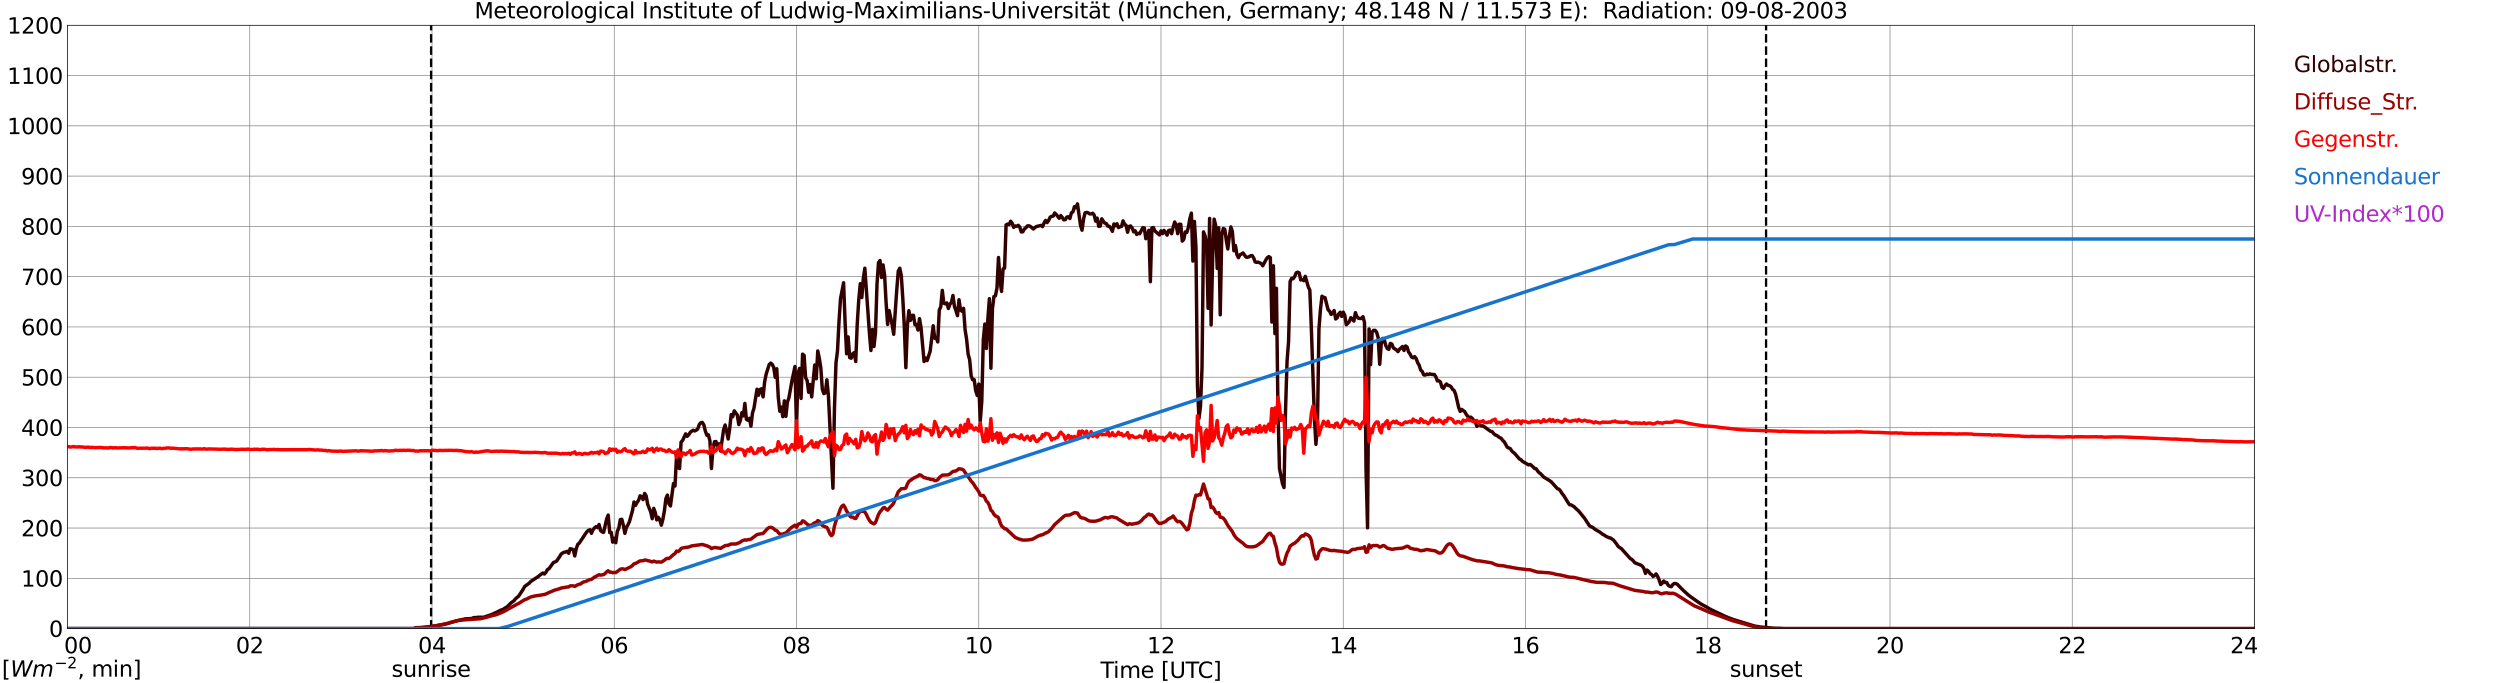 <?xml version="1.0" encoding="utf-8" standalone="no"?>
<!DOCTYPE svg PUBLIC "-//W3C//DTD SVG 1.1//EN"
  "http://www.w3.org/Graphics/SVG/1.1/DTD/svg11.dtd">
<svg xmlns:xlink="http://www.w3.org/1999/xlink" width="1085.4pt" height="296.64pt" viewBox="0 0 1085.4 296.64" xmlns="http://www.w3.org/2000/svg" version="1.1">
 <defs>
  <style type="text/css">*{stroke-linejoin: round; stroke-linecap: butt}</style>
 </defs>
 <g id="figure_1">
  <g id="patch_1">
   <path d="M 0 296.64 
L 1085.4 296.64 
L 1085.4 0 
L 0 0 
z
" style="fill: #ffffff"/>
  </g>
  <g id="axes_1">
   <g id="patch_2">
    <path d="M 29.306 272.909 
L 978.814 272.909 
L 978.814 10.976 
L 29.306 10.976 
z
" style="fill: #ffffff"/>
   </g>
   <g id="patch_3">
    <path d="M 978.814 272.909 
L 978.814 272.909 
L 978.814 10.976 
L 978.814 10.976 
z
" clip-path="url(#p17af7e9fa9)" style="fill: #d3d3d3; opacity: 0.25; stroke: #d3d3d3; stroke-linejoin: miter"/>
   </g>
   <g id="matplotlib.axis_1">
    <g id="xtick_1">
     <g id="line2d_1">
      <path d="M 29.306 272.909 
L 29.306 10.976 
" clip-path="url(#p17af7e9fa9)" style="fill: none; stroke: #808080; stroke-width: 0.3; stroke-linecap: square"/>
     </g>
     <g id="line2d_2"/>
     <g id="text_1">
      <!--    00 -->
      <g transform="translate(18.733 283.627) scale(0.095 -0.095)">
       <defs>
        <path id="DejaVuSans-20" transform="scale(0.016)"/>
        <path id="DejaVuSans-30" d="M 2034 4250 
Q 1547 4250 1301 3770 
Q 1056 3291 1056 2328 
Q 1056 1369 1301 889 
Q 1547 409 2034 409 
Q 2525 409 2770 889 
Q 3016 1369 3016 2328 
Q 3016 3291 2770 3770 
Q 2525 4250 2034 4250 
z
M 2034 4750 
Q 2819 4750 3233 4129 
Q 3647 3509 3647 2328 
Q 3647 1150 3233 529 
Q 2819 -91 2034 -91 
Q 1250 -91 836 529 
Q 422 1150 422 2328 
Q 422 3509 836 4129 
Q 1250 4750 2034 4750 
z
" transform="scale(0.016)"/>
       </defs>
       <use xlink:href="#DejaVuSans-20"/>
       <use xlink:href="#DejaVuSans-20" transform="translate(31.787 0)"/>
       <use xlink:href="#DejaVuSans-20" transform="translate(63.574 0)"/>
       <use xlink:href="#DejaVuSans-30" transform="translate(95.361 0)"/>
       <use xlink:href="#DejaVuSans-30" transform="translate(158.984 0)"/>
      </g>
     </g>
    </g>
    <g id="xtick_2">
     <g id="line2d_3">
      <path d="M 108.431 272.909 
L 108.431 10.976 
" clip-path="url(#p17af7e9fa9)" style="fill: none; stroke: #808080; stroke-width: 0.3; stroke-linecap: square"/>
     </g>
     <g id="line2d_4"/>
     <g id="text_2">
      <!-- 02 -->
      <g transform="translate(102.387 283.627) scale(0.095 -0.095)">
       <defs>
        <path id="DejaVuSans-32" d="M 1228 531 
L 3431 531 
L 3431 0 
L 469 0 
L 469 531 
Q 828 903 1448 1529 
Q 2069 2156 2228 2338 
Q 2531 2678 2651 2914 
Q 2772 3150 2772 3378 
Q 2772 3750 2511 3984 
Q 2250 4219 1831 4219 
Q 1534 4219 1204 4116 
Q 875 4013 500 3803 
L 500 4441 
Q 881 4594 1212 4672 
Q 1544 4750 1819 4750 
Q 2544 4750 2975 4387 
Q 3406 4025 3406 3419 
Q 3406 3131 3298 2873 
Q 3191 2616 2906 2266 
Q 2828 2175 2409 1742 
Q 1991 1309 1228 531 
z
" transform="scale(0.016)"/>
       </defs>
       <use xlink:href="#DejaVuSans-30"/>
       <use xlink:href="#DejaVuSans-32" transform="translate(63.623 0)"/>
      </g>
     </g>
    </g>
    <g id="xtick_3">
     <g id="line2d_5">
      <path d="M 187.557 272.909 
L 187.557 10.976 
" clip-path="url(#p17af7e9fa9)" style="fill: none; stroke: #808080; stroke-width: 0.3; stroke-linecap: square"/>
     </g>
     <g id="line2d_6"/>
     <g id="text_3">
      <!-- 04 -->
      <g transform="translate(181.513 283.627) scale(0.095 -0.095)">
       <defs>
        <path id="DejaVuSans-34" d="M 2419 4116 
L 825 1625 
L 2419 1625 
L 2419 4116 
z
M 2253 4666 
L 3047 4666 
L 3047 1625 
L 3713 1625 
L 3713 1100 
L 3047 1100 
L 3047 0 
L 2419 0 
L 2419 1100 
L 313 1100 
L 313 1709 
L 2253 4666 
z
" transform="scale(0.016)"/>
       </defs>
       <use xlink:href="#DejaVuSans-30"/>
       <use xlink:href="#DejaVuSans-34" transform="translate(63.623 0)"/>
      </g>
     </g>
    </g>
    <g id="xtick_4">
     <g id="line2d_7">
      <path d="M 266.683 272.909 
L 266.683 10.976 
" clip-path="url(#p17af7e9fa9)" style="fill: none; stroke: #808080; stroke-width: 0.3; stroke-linecap: square"/>
     </g>
     <g id="line2d_8"/>
     <g id="text_4">
      <!-- 06 -->
      <g transform="translate(260.638 283.627) scale(0.095 -0.095)">
       <defs>
        <path id="DejaVuSans-36" d="M 2113 2584 
Q 1688 2584 1439 2293 
Q 1191 2003 1191 1497 
Q 1191 994 1439 701 
Q 1688 409 2113 409 
Q 2538 409 2786 701 
Q 3034 994 3034 1497 
Q 3034 2003 2786 2293 
Q 2538 2584 2113 2584 
z
M 3366 4563 
L 3366 3988 
Q 3128 4100 2886 4159 
Q 2644 4219 2406 4219 
Q 1781 4219 1451 3797 
Q 1122 3375 1075 2522 
Q 1259 2794 1537 2939 
Q 1816 3084 2150 3084 
Q 2853 3084 3261 2657 
Q 3669 2231 3669 1497 
Q 3669 778 3244 343 
Q 2819 -91 2113 -91 
Q 1303 -91 875 529 
Q 447 1150 447 2328 
Q 447 3434 972 4092 
Q 1497 4750 2381 4750 
Q 2619 4750 2861 4703 
Q 3103 4656 3366 4563 
z
" transform="scale(0.016)"/>
       </defs>
       <use xlink:href="#DejaVuSans-30"/>
       <use xlink:href="#DejaVuSans-36" transform="translate(63.623 0)"/>
      </g>
     </g>
    </g>
    <g id="xtick_5">
     <g id="line2d_9">
      <path d="M 345.808 272.909 
L 345.808 10.976 
" clip-path="url(#p17af7e9fa9)" style="fill: none; stroke: #808080; stroke-width: 0.3; stroke-linecap: square"/>
     </g>
     <g id="line2d_10"/>
     <g id="text_5">
      <!-- 08 -->
      <g transform="translate(339.764 283.627) scale(0.095 -0.095)">
       <defs>
        <path id="DejaVuSans-38" d="M 2034 2216 
Q 1584 2216 1326 1975 
Q 1069 1734 1069 1313 
Q 1069 891 1326 650 
Q 1584 409 2034 409 
Q 2484 409 2743 651 
Q 3003 894 3003 1313 
Q 3003 1734 2745 1975 
Q 2488 2216 2034 2216 
z
M 1403 2484 
Q 997 2584 770 2862 
Q 544 3141 544 3541 
Q 544 4100 942 4425 
Q 1341 4750 2034 4750 
Q 2731 4750 3128 4425 
Q 3525 4100 3525 3541 
Q 3525 3141 3298 2862 
Q 3072 2584 2669 2484 
Q 3125 2378 3379 2068 
Q 3634 1759 3634 1313 
Q 3634 634 3220 271 
Q 2806 -91 2034 -91 
Q 1263 -91 848 271 
Q 434 634 434 1313 
Q 434 1759 690 2068 
Q 947 2378 1403 2484 
z
M 1172 3481 
Q 1172 3119 1398 2916 
Q 1625 2713 2034 2713 
Q 2441 2713 2670 2916 
Q 2900 3119 2900 3481 
Q 2900 3844 2670 4047 
Q 2441 4250 2034 4250 
Q 1625 4250 1398 4047 
Q 1172 3844 1172 3481 
z
" transform="scale(0.016)"/>
       </defs>
       <use xlink:href="#DejaVuSans-30"/>
       <use xlink:href="#DejaVuSans-38" transform="translate(63.623 0)"/>
      </g>
     </g>
    </g>
    <g id="xtick_6">
     <g id="line2d_11">
      <path d="M 424.934 272.909 
L 424.934 10.976 
" clip-path="url(#p17af7e9fa9)" style="fill: none; stroke: #808080; stroke-width: 0.3; stroke-linecap: square"/>
     </g>
     <g id="line2d_12"/>
     <g id="text_6">
      <!-- 10 -->
      <g transform="translate(418.89 283.627) scale(0.095 -0.095)">
       <defs>
        <path id="DejaVuSans-31" d="M 794 531 
L 1825 531 
L 1825 4091 
L 703 3866 
L 703 4441 
L 1819 4666 
L 2450 4666 
L 2450 531 
L 3481 531 
L 3481 0 
L 794 0 
L 794 531 
z
" transform="scale(0.016)"/>
       </defs>
       <use xlink:href="#DejaVuSans-31"/>
       <use xlink:href="#DejaVuSans-30" transform="translate(63.623 0)"/>
      </g>
     </g>
    </g>
    <g id="xtick_7">
     <g id="line2d_13">
      <path d="M 504.06 272.909 
L 504.06 10.976 
" clip-path="url(#p17af7e9fa9)" style="fill: none; stroke: #808080; stroke-width: 0.3; stroke-linecap: square"/>
     </g>
     <g id="line2d_14"/>
     <g id="text_7">
      <!-- 12 -->
      <g transform="translate(498.015 283.627) scale(0.095 -0.095)">
       <use xlink:href="#DejaVuSans-31"/>
       <use xlink:href="#DejaVuSans-32" transform="translate(63.623 0)"/>
      </g>
     </g>
    </g>
    <g id="xtick_8">
     <g id="line2d_15">
      <path d="M 583.185 272.909 
L 583.185 10.976 
" clip-path="url(#p17af7e9fa9)" style="fill: none; stroke: #808080; stroke-width: 0.3; stroke-linecap: square"/>
     </g>
     <g id="line2d_16"/>
     <g id="text_8">
      <!-- 14 -->
      <g transform="translate(577.141 283.627) scale(0.095 -0.095)">
       <use xlink:href="#DejaVuSans-31"/>
       <use xlink:href="#DejaVuSans-34" transform="translate(63.623 0)"/>
      </g>
     </g>
    </g>
    <g id="xtick_9">
     <g id="line2d_17">
      <path d="M 662.311 272.909 
L 662.311 10.976 
" clip-path="url(#p17af7e9fa9)" style="fill: none; stroke: #808080; stroke-width: 0.3; stroke-linecap: square"/>
     </g>
     <g id="line2d_18"/>
     <g id="text_9">
      <!-- 16 -->
      <g transform="translate(656.267 283.627) scale(0.095 -0.095)">
       <use xlink:href="#DejaVuSans-31"/>
       <use xlink:href="#DejaVuSans-36" transform="translate(63.623 0)"/>
      </g>
     </g>
    </g>
    <g id="xtick_10">
     <g id="line2d_19">
      <path d="M 741.437 272.909 
L 741.437 10.976 
" clip-path="url(#p17af7e9fa9)" style="fill: none; stroke: #808080; stroke-width: 0.3; stroke-linecap: square"/>
     </g>
     <g id="line2d_20"/>
     <g id="text_10">
      <!-- 18 -->
      <g transform="translate(735.392 283.627) scale(0.095 -0.095)">
       <use xlink:href="#DejaVuSans-31"/>
       <use xlink:href="#DejaVuSans-38" transform="translate(63.623 0)"/>
      </g>
     </g>
    </g>
    <g id="xtick_11">
     <g id="line2d_21">
      <path d="M 820.562 272.909 
L 820.562 10.976 
" clip-path="url(#p17af7e9fa9)" style="fill: none; stroke: #808080; stroke-width: 0.3; stroke-linecap: square"/>
     </g>
     <g id="line2d_22"/>
     <g id="text_11">
      <!-- 20 -->
      <g transform="translate(814.518 283.627) scale(0.095 -0.095)">
       <use xlink:href="#DejaVuSans-32"/>
       <use xlink:href="#DejaVuSans-30" transform="translate(63.623 0)"/>
      </g>
     </g>
    </g>
    <g id="xtick_12">
     <g id="line2d_23">
      <path d="M 899.688 272.909 
L 899.688 10.976 
" clip-path="url(#p17af7e9fa9)" style="fill: none; stroke: #808080; stroke-width: 0.3; stroke-linecap: square"/>
     </g>
     <g id="line2d_24"/>
     <g id="text_12">
      <!-- 22 -->
      <g transform="translate(893.644 283.627) scale(0.095 -0.095)">
       <use xlink:href="#DejaVuSans-32"/>
       <use xlink:href="#DejaVuSans-32" transform="translate(63.623 0)"/>
      </g>
     </g>
    </g>
    <g id="xtick_13">
     <g id="line2d_25">
      <path d="M 978.814 272.909 
L 978.814 10.976 
" clip-path="url(#p17af7e9fa9)" style="fill: none; stroke: #808080; stroke-width: 0.3; stroke-linecap: square"/>
     </g>
     <g id="line2d_26"/>
     <g id="text_13">
      <!-- 24    -->
      <g transform="translate(968.241 283.627) scale(0.095 -0.095)">
       <use xlink:href="#DejaVuSans-32"/>
       <use xlink:href="#DejaVuSans-34" transform="translate(63.623 0)"/>
       <use xlink:href="#DejaVuSans-20" transform="translate(127.246 0)"/>
       <use xlink:href="#DejaVuSans-20" transform="translate(159.033 0)"/>
       <use xlink:href="#DejaVuSans-20" transform="translate(190.82 0)"/>
      </g>
     </g>
    </g>
    <g id="text_14">
     <!-- Time [UTC] -->
     <g transform="translate(477.806 294.322) scale(0.095 -0.095)">
      <defs>
       <path id="DejaVuSans-54" d="M -19 4666 
L 3928 4666 
L 3928 4134 
L 2272 4134 
L 2272 0 
L 1638 0 
L 1638 4134 
L -19 4134 
L -19 4666 
z
" transform="scale(0.016)"/>
       <path id="DejaVuSans-69" d="M 603 3500 
L 1178 3500 
L 1178 0 
L 603 0 
L 603 3500 
z
M 603 4863 
L 1178 4863 
L 1178 4134 
L 603 4134 
L 603 4863 
z
" transform="scale(0.016)"/>
       <path id="DejaVuSans-6d" d="M 3328 2828 
Q 3544 3216 3844 3400 
Q 4144 3584 4550 3584 
Q 5097 3584 5394 3201 
Q 5691 2819 5691 2113 
L 5691 0 
L 5113 0 
L 5113 2094 
Q 5113 2597 4934 2840 
Q 4756 3084 4391 3084 
Q 3944 3084 3684 2787 
Q 3425 2491 3425 1978 
L 3425 0 
L 2847 0 
L 2847 2094 
Q 2847 2600 2669 2842 
Q 2491 3084 2119 3084 
Q 1678 3084 1418 2786 
Q 1159 2488 1159 1978 
L 1159 0 
L 581 0 
L 581 3500 
L 1159 3500 
L 1159 2956 
Q 1356 3278 1631 3431 
Q 1906 3584 2284 3584 
Q 2666 3584 2933 3390 
Q 3200 3197 3328 2828 
z
" transform="scale(0.016)"/>
       <path id="DejaVuSans-65" d="M 3597 1894 
L 3597 1613 
L 953 1613 
Q 991 1019 1311 708 
Q 1631 397 2203 397 
Q 2534 397 2845 478 
Q 3156 559 3463 722 
L 3463 178 
Q 3153 47 2828 -22 
Q 2503 -91 2169 -91 
Q 1331 -91 842 396 
Q 353 884 353 1716 
Q 353 2575 817 3079 
Q 1281 3584 2069 3584 
Q 2775 3584 3186 3129 
Q 3597 2675 3597 1894 
z
M 3022 2063 
Q 3016 2534 2758 2815 
Q 2500 3097 2075 3097 
Q 1594 3097 1305 2825 
Q 1016 2553 972 2059 
L 3022 2063 
z
" transform="scale(0.016)"/>
       <path id="DejaVuSans-5b" d="M 550 4863 
L 1875 4863 
L 1875 4416 
L 1125 4416 
L 1125 -397 
L 1875 -397 
L 1875 -844 
L 550 -844 
L 550 4863 
z
" transform="scale(0.016)"/>
       <path id="DejaVuSans-55" d="M 556 4666 
L 1191 4666 
L 1191 1831 
Q 1191 1081 1462 751 
Q 1734 422 2344 422 
Q 2950 422 3222 751 
Q 3494 1081 3494 1831 
L 3494 4666 
L 4128 4666 
L 4128 1753 
Q 4128 841 3676 375 
Q 3225 -91 2344 -91 
Q 1459 -91 1007 375 
Q 556 841 556 1753 
L 556 4666 
z
" transform="scale(0.016)"/>
       <path id="DejaVuSans-43" d="M 4122 4306 
L 4122 3641 
Q 3803 3938 3442 4084 
Q 3081 4231 2675 4231 
Q 1875 4231 1450 3742 
Q 1025 3253 1025 2328 
Q 1025 1406 1450 917 
Q 1875 428 2675 428 
Q 3081 428 3442 575 
Q 3803 722 4122 1019 
L 4122 359 
Q 3791 134 3420 21 
Q 3050 -91 2638 -91 
Q 1578 -91 968 557 
Q 359 1206 359 2328 
Q 359 3453 968 4101 
Q 1578 4750 2638 4750 
Q 3056 4750 3426 4639 
Q 3797 4528 4122 4306 
z
" transform="scale(0.016)"/>
       <path id="DejaVuSans-5d" d="M 1947 4863 
L 1947 -844 
L 622 -844 
L 622 -397 
L 1369 -397 
L 1369 4416 
L 622 4416 
L 622 4863 
L 1947 4863 
z
" transform="scale(0.016)"/>
      </defs>
      <use xlink:href="#DejaVuSans-54"/>
      <use xlink:href="#DejaVuSans-69" transform="translate(57.959 0)"/>
      <use xlink:href="#DejaVuSans-6d" transform="translate(85.742 0)"/>
      <use xlink:href="#DejaVuSans-65" transform="translate(183.154 0)"/>
      <use xlink:href="#DejaVuSans-20" transform="translate(244.678 0)"/>
      <use xlink:href="#DejaVuSans-5b" transform="translate(276.465 0)"/>
      <use xlink:href="#DejaVuSans-55" transform="translate(315.479 0)"/>
      <use xlink:href="#DejaVuSans-54" transform="translate(388.672 0)"/>
      <use xlink:href="#DejaVuSans-43" transform="translate(443.881 0)"/>
      <use xlink:href="#DejaVuSans-5d" transform="translate(513.705 0)"/>
     </g>
    </g>
   </g>
   <g id="matplotlib.axis_2">
    <g id="ytick_1">
     <g id="line2d_27">
      <path d="M 29.306 272.909 
L 978.814 272.909 
" clip-path="url(#p17af7e9fa9)" style="fill: none; stroke: #808080; stroke-width: 0.3; stroke-linecap: square"/>
     </g>
     <g id="line2d_28"/>
     <g id="text_15">
      <!-- 0 -->
      <g transform="translate(21.261 276.518) scale(0.095 -0.095)">
       <use xlink:href="#DejaVuSans-30"/>
      </g>
     </g>
    </g>
    <g id="ytick_2">
     <g id="line2d_29">
      <path d="M 29.306 251.081 
L 978.814 251.081 
" clip-path="url(#p17af7e9fa9)" style="fill: none; stroke: #808080; stroke-width: 0.3; stroke-linecap: square"/>
     </g>
     <g id="line2d_30"/>
     <g id="text_16">
      <!-- 100 -->
      <g transform="translate(9.173 254.69) scale(0.095 -0.095)">
       <use xlink:href="#DejaVuSans-31"/>
       <use xlink:href="#DejaVuSans-30" transform="translate(63.623 0)"/>
       <use xlink:href="#DejaVuSans-30" transform="translate(127.246 0)"/>
      </g>
     </g>
    </g>
    <g id="ytick_3">
     <g id="line2d_31">
      <path d="M 29.306 229.253 
L 978.814 229.253 
" clip-path="url(#p17af7e9fa9)" style="fill: none; stroke: #808080; stroke-width: 0.3; stroke-linecap: square"/>
     </g>
     <g id="line2d_32"/>
     <g id="text_17">
      <!-- 200 -->
      <g transform="translate(9.173 232.863) scale(0.095 -0.095)">
       <use xlink:href="#DejaVuSans-32"/>
       <use xlink:href="#DejaVuSans-30" transform="translate(63.623 0)"/>
       <use xlink:href="#DejaVuSans-30" transform="translate(127.246 0)"/>
      </g>
     </g>
    </g>
    <g id="ytick_4">
     <g id="line2d_33">
      <path d="M 29.306 207.426 
L 978.814 207.426 
" clip-path="url(#p17af7e9fa9)" style="fill: none; stroke: #808080; stroke-width: 0.3; stroke-linecap: square"/>
     </g>
     <g id="line2d_34"/>
     <g id="text_18">
      <!-- 300 -->
      <g transform="translate(9.173 211.035) scale(0.095 -0.095)">
       <defs>
        <path id="DejaVuSans-33" d="M 2597 2516 
Q 3050 2419 3304 2112 
Q 3559 1806 3559 1356 
Q 3559 666 3084 287 
Q 2609 -91 1734 -91 
Q 1441 -91 1130 -33 
Q 819 25 488 141 
L 488 750 
Q 750 597 1062 519 
Q 1375 441 1716 441 
Q 2309 441 2620 675 
Q 2931 909 2931 1356 
Q 2931 1769 2642 2001 
Q 2353 2234 1838 2234 
L 1294 2234 
L 1294 2753 
L 1863 2753 
Q 2328 2753 2575 2939 
Q 2822 3125 2822 3475 
Q 2822 3834 2567 4026 
Q 2313 4219 1838 4219 
Q 1578 4219 1281 4162 
Q 984 4106 628 3988 
L 628 4550 
Q 988 4650 1302 4700 
Q 1616 4750 1894 4750 
Q 2613 4750 3031 4423 
Q 3450 4097 3450 3541 
Q 3450 3153 3228 2886 
Q 3006 2619 2597 2516 
z
" transform="scale(0.016)"/>
       </defs>
       <use xlink:href="#DejaVuSans-33"/>
       <use xlink:href="#DejaVuSans-30" transform="translate(63.623 0)"/>
       <use xlink:href="#DejaVuSans-30" transform="translate(127.246 0)"/>
      </g>
     </g>
    </g>
    <g id="ytick_5">
     <g id="line2d_35">
      <path d="M 29.306 185.598 
L 978.814 185.598 
" clip-path="url(#p17af7e9fa9)" style="fill: none; stroke: #808080; stroke-width: 0.3; stroke-linecap: square"/>
     </g>
     <g id="line2d_36"/>
     <g id="text_19">
      <!-- 400 -->
      <g transform="translate(9.173 189.207) scale(0.095 -0.095)">
       <use xlink:href="#DejaVuSans-34"/>
       <use xlink:href="#DejaVuSans-30" transform="translate(63.623 0)"/>
       <use xlink:href="#DejaVuSans-30" transform="translate(127.246 0)"/>
      </g>
     </g>
    </g>
    <g id="ytick_6">
     <g id="line2d_37">
      <path d="M 29.306 163.77 
L 978.814 163.77 
" clip-path="url(#p17af7e9fa9)" style="fill: none; stroke: #808080; stroke-width: 0.3; stroke-linecap: square"/>
     </g>
     <g id="line2d_38"/>
     <g id="text_20">
      <!-- 500 -->
      <g transform="translate(9.173 167.379) scale(0.095 -0.095)">
       <defs>
        <path id="DejaVuSans-35" d="M 691 4666 
L 3169 4666 
L 3169 4134 
L 1269 4134 
L 1269 2991 
Q 1406 3038 1543 3061 
Q 1681 3084 1819 3084 
Q 2600 3084 3056 2656 
Q 3513 2228 3513 1497 
Q 3513 744 3044 326 
Q 2575 -91 1722 -91 
Q 1428 -91 1123 -41 
Q 819 9 494 109 
L 494 744 
Q 775 591 1075 516 
Q 1375 441 1709 441 
Q 2250 441 2565 725 
Q 2881 1009 2881 1497 
Q 2881 1984 2565 2268 
Q 2250 2553 1709 2553 
Q 1456 2553 1204 2497 
Q 953 2441 691 2322 
L 691 4666 
z
" transform="scale(0.016)"/>
       </defs>
       <use xlink:href="#DejaVuSans-35"/>
       <use xlink:href="#DejaVuSans-30" transform="translate(63.623 0)"/>
       <use xlink:href="#DejaVuSans-30" transform="translate(127.246 0)"/>
      </g>
     </g>
    </g>
    <g id="ytick_7">
     <g id="line2d_39">
      <path d="M 29.306 141.942 
L 978.814 141.942 
" clip-path="url(#p17af7e9fa9)" style="fill: none; stroke: #808080; stroke-width: 0.3; stroke-linecap: square"/>
     </g>
     <g id="line2d_40"/>
     <g id="text_21">
      <!-- 600 -->
      <g transform="translate(9.173 145.551) scale(0.095 -0.095)">
       <use xlink:href="#DejaVuSans-36"/>
       <use xlink:href="#DejaVuSans-30" transform="translate(63.623 0)"/>
       <use xlink:href="#DejaVuSans-30" transform="translate(127.246 0)"/>
      </g>
     </g>
    </g>
    <g id="ytick_8">
     <g id="line2d_41">
      <path d="M 29.306 120.114 
L 978.814 120.114 
" clip-path="url(#p17af7e9fa9)" style="fill: none; stroke: #808080; stroke-width: 0.3; stroke-linecap: square"/>
     </g>
     <g id="line2d_42"/>
     <g id="text_22">
      <!-- 700 -->
      <g transform="translate(9.173 123.724) scale(0.095 -0.095)">
       <defs>
        <path id="DejaVuSans-37" d="M 525 4666 
L 3525 4666 
L 3525 4397 
L 1831 0 
L 1172 0 
L 2766 4134 
L 525 4134 
L 525 4666 
z
" transform="scale(0.016)"/>
       </defs>
       <use xlink:href="#DejaVuSans-37"/>
       <use xlink:href="#DejaVuSans-30" transform="translate(63.623 0)"/>
       <use xlink:href="#DejaVuSans-30" transform="translate(127.246 0)"/>
      </g>
     </g>
    </g>
    <g id="ytick_9">
     <g id="line2d_43">
      <path d="M 29.306 98.287 
L 978.814 98.287 
" clip-path="url(#p17af7e9fa9)" style="fill: none; stroke: #808080; stroke-width: 0.3; stroke-linecap: square"/>
     </g>
     <g id="line2d_44"/>
     <g id="text_23">
      <!-- 800 -->
      <g transform="translate(9.173 101.896) scale(0.095 -0.095)">
       <use xlink:href="#DejaVuSans-38"/>
       <use xlink:href="#DejaVuSans-30" transform="translate(63.623 0)"/>
       <use xlink:href="#DejaVuSans-30" transform="translate(127.246 0)"/>
      </g>
     </g>
    </g>
    <g id="ytick_10">
     <g id="line2d_45">
      <path d="M 29.306 76.459 
L 978.814 76.459 
" clip-path="url(#p17af7e9fa9)" style="fill: none; stroke: #808080; stroke-width: 0.3; stroke-linecap: square"/>
     </g>
     <g id="line2d_46"/>
     <g id="text_24">
      <!-- 900 -->
      <g transform="translate(9.173 80.068) scale(0.095 -0.095)">
       <defs>
        <path id="DejaVuSans-39" d="M 703 97 
L 703 672 
Q 941 559 1184 500 
Q 1428 441 1663 441 
Q 2288 441 2617 861 
Q 2947 1281 2994 2138 
Q 2813 1869 2534 1725 
Q 2256 1581 1919 1581 
Q 1219 1581 811 2004 
Q 403 2428 403 3163 
Q 403 3881 828 4315 
Q 1253 4750 1959 4750 
Q 2769 4750 3195 4129 
Q 3622 3509 3622 2328 
Q 3622 1225 3098 567 
Q 2575 -91 1691 -91 
Q 1453 -91 1209 -44 
Q 966 3 703 97 
z
M 1959 2075 
Q 2384 2075 2632 2365 
Q 2881 2656 2881 3163 
Q 2881 3666 2632 3958 
Q 2384 4250 1959 4250 
Q 1534 4250 1286 3958 
Q 1038 3666 1038 3163 
Q 1038 2656 1286 2365 
Q 1534 2075 1959 2075 
z
" transform="scale(0.016)"/>
       </defs>
       <use xlink:href="#DejaVuSans-39"/>
       <use xlink:href="#DejaVuSans-30" transform="translate(63.623 0)"/>
       <use xlink:href="#DejaVuSans-30" transform="translate(127.246 0)"/>
      </g>
     </g>
    </g>
    <g id="ytick_11">
     <g id="line2d_47">
      <path d="M 29.306 54.631 
L 978.814 54.631 
" clip-path="url(#p17af7e9fa9)" style="fill: none; stroke: #808080; stroke-width: 0.3; stroke-linecap: square"/>
     </g>
     <g id="line2d_48"/>
     <g id="text_25">
      <!-- 1000 -->
      <g transform="translate(3.128 58.24) scale(0.095 -0.095)">
       <use xlink:href="#DejaVuSans-31"/>
       <use xlink:href="#DejaVuSans-30" transform="translate(63.623 0)"/>
       <use xlink:href="#DejaVuSans-30" transform="translate(127.246 0)"/>
       <use xlink:href="#DejaVuSans-30" transform="translate(190.869 0)"/>
      </g>
     </g>
    </g>
    <g id="ytick_12">
     <g id="line2d_49">
      <path d="M 29.306 32.803 
L 978.814 32.803 
" clip-path="url(#p17af7e9fa9)" style="fill: none; stroke: #808080; stroke-width: 0.3; stroke-linecap: square"/>
     </g>
     <g id="line2d_50"/>
     <g id="text_26">
      <!-- 1100 -->
      <g transform="translate(3.128 36.413) scale(0.095 -0.095)">
       <use xlink:href="#DejaVuSans-31"/>
       <use xlink:href="#DejaVuSans-31" transform="translate(63.623 0)"/>
       <use xlink:href="#DejaVuSans-30" transform="translate(127.246 0)"/>
       <use xlink:href="#DejaVuSans-30" transform="translate(190.869 0)"/>
      </g>
     </g>
    </g>
    <g id="ytick_13">
     <g id="line2d_51">
      <path d="M 29.306 10.976 
L 978.814 10.976 
" clip-path="url(#p17af7e9fa9)" style="fill: none; stroke: #808080; stroke-width: 0.3; stroke-linecap: square"/>
     </g>
     <g id="line2d_52"/>
     <g id="text_27">
      <!-- 1200 -->
      <g transform="translate(3.128 14.585) scale(0.095 -0.095)">
       <use xlink:href="#DejaVuSans-31"/>
       <use xlink:href="#DejaVuSans-32" transform="translate(63.623 0)"/>
       <use xlink:href="#DejaVuSans-30" transform="translate(127.246 0)"/>
       <use xlink:href="#DejaVuSans-30" transform="translate(190.869 0)"/>
      </g>
     </g>
    </g>
   </g>
   <g id="line2d_53">
    <path d="M 187.161 272.909 
L 187.161 10.976 
" clip-path="url(#p17af7e9fa9)" style="fill: none; stroke-dasharray: 3.7,1.6; stroke-dashoffset: 0; stroke: #000000"/>
   </g>
   <g id="line2d_54">
    <path d="M 766.757 272.909 
L 766.757 10.976 
" clip-path="url(#p17af7e9fa9)" style="fill: none; stroke-dasharray: 3.7,1.6; stroke-dashoffset: 0; stroke: #000000"/>
   </g>
   <g id="line2d_55">
    <path d="M 29.306 272.909 
L 179.645 272.909 
L 180.304 272.525 
L 183.601 272.402 
L 184.92 272.322 
L 186.898 272.034 
L 188.876 271.828 
L 189.535 271.748 
L 190.195 271.542 
L 192.173 271.215 
L 193.492 270.929 
L 198.107 269.578 
L 202.063 268.676 
L 204.701 268.552 
L 205.36 268.266 
L 206.02 268.102 
L 206.679 268.185 
L 207.339 267.98 
L 209.976 267.98 
L 213.273 266.873 
L 215.91 265.686 
L 217.229 264.99 
L 218.548 264.499 
L 219.207 264.007 
L 219.867 263.68 
L 220.526 263.106 
L 221.845 261.755 
L 223.164 260.814 
L 223.823 259.954 
L 225.142 258.847 
L 227.12 255.857 
L 227.779 254.628 
L 229.757 253.196 
L 230.417 252.458 
L 233.714 250.289 
L 234.373 249.715 
L 235.692 248.774 
L 236.351 249.223 
L 237.011 248.486 
L 237.67 247.298 
L 238.329 246.929 
L 240.308 244.186 
L 240.967 243.98 
L 241.626 243.614 
L 242.945 241.73 
L 243.604 240.582 
L 244.264 240.091 
L 244.923 239.763 
L 245.583 239.68 
L 246.242 239.353 
L 246.901 240.213 
L 247.561 238.207 
L 248.88 238.617 
L 249.539 241.361 
L 250.198 238.166 
L 250.858 236.323 
L 251.517 235.749 
L 252.836 233.785 
L 254.155 231.777 
L 254.814 230.836 
L 255.473 230.262 
L 256.133 229.976 
L 256.792 231.532 
L 257.451 230.017 
L 258.111 229.197 
L 258.77 228.666 
L 259.43 229.074 
L 260.089 227.723 
L 260.748 230.345 
L 261.408 230.917 
L 262.067 231.122 
L 263.386 225.307 
L 264.045 223.628 
L 264.705 231.205 
L 265.364 231.122 
L 266.023 235.38 
L 266.683 233.702 
L 267.342 235.627 
L 268.002 230.714 
L 268.661 229.279 
L 269.32 225.553 
L 269.98 225.471 
L 270.639 228.134 
L 271.298 231.574 
L 271.958 228.994 
L 272.617 227.887 
L 273.277 226.494 
L 274.595 221.703 
L 275.255 217.936 
L 275.914 219.409 
L 276.573 218.182 
L 277.233 217.239 
L 277.892 215.273 
L 278.552 215.602 
L 279.211 216.912 
L 279.87 214.249 
L 280.53 215.273 
L 281.189 218.918 
L 282.508 222.236 
L 283.167 225.185 
L 283.827 220.721 
L 284.486 222.522 
L 285.145 225.717 
L 285.805 224.611 
L 286.464 225.676 
L 287.124 228.009 
L 287.783 225.512 
L 288.442 221.867 
L 289.102 216.462 
L 289.761 214.945 
L 290.42 218.713 
L 291.08 219.656 
L 292.399 209.949 
L 293.058 211.014 
L 293.717 198.197 
L 294.377 202.866 
L 295.036 203.438 
L 295.696 191.93 
L 296.355 191.234 
L 297.674 188.368 
L 298.333 189.433 
L 298.992 188.778 
L 299.652 187.754 
L 300.311 187.18 
L 300.971 186.811 
L 301.63 187.097 
L 302.289 186.77 
L 302.949 186.198 
L 303.608 184.314 
L 304.267 183.535 
L 304.927 183.413 
L 305.586 184.478 
L 306.246 187.222 
L 306.905 188.981 
L 307.564 188.778 
L 308.224 191.439 
L 308.883 203.398 
L 309.543 194.715 
L 310.202 191.766 
L 310.861 191.686 
L 311.521 194.224 
L 312.18 192.668 
L 312.839 195.78 
L 314.158 186.565 
L 314.818 184.517 
L 315.477 187.303 
L 316.136 190.579 
L 316.796 186.115 
L 317.455 180.014 
L 318.114 180.914 
L 318.774 178.375 
L 320.093 180.178 
L 320.752 184.314 
L 321.411 182.634 
L 322.071 179.154 
L 322.73 180.547 
L 323.39 175.14 
L 324.049 182.02 
L 324.708 182.47 
L 325.368 181.61 
L 326.027 185.011 
L 326.686 179.357 
L 327.346 177.188 
L 328.665 168.998 
L 329.324 171.578 
L 329.983 169.079 
L 330.643 168.793 
L 331.302 172.313 
L 331.961 165.844 
L 332.621 162.487 
L 333.94 158.309 
L 334.599 157.654 
L 335.258 158.186 
L 335.918 159.496 
L 336.577 163.838 
L 337.236 160.109 
L 337.896 172.438 
L 338.555 178.539 
L 339.215 176.738 
L 339.874 180.914 
L 340.533 174.033 
L 341.193 180.75 
L 341.852 174.607 
L 342.512 172.724 
L 343.83 165.311 
L 345.149 159.127 
L 345.808 185.541 
L 346.468 162.118 
L 347.127 159.946 
L 347.787 172.97 
L 348.446 153.762 
L 349.105 154.295 
L 349.765 163.96 
L 350.424 165.23 
L 351.083 170.307 
L 351.743 166.95 
L 352.402 172.313 
L 353.721 158.472 
L 354.38 164.451 
L 355.04 152.369 
L 355.699 155.523 
L 356.359 159.66 
L 357.018 168.956 
L 357.677 170.881 
L 358.337 170.554 
L 358.996 164.903 
L 359.655 171.617 
L 361.634 211.957 
L 362.293 177.146 
L 362.952 157.529 
L 363.612 152.289 
L 364.271 139.43 
L 364.93 129.601 
L 366.249 122.762 
L 366.909 140.043 
L 367.568 153.598 
L 368.227 146.269 
L 368.887 155.238 
L 369.546 155.523 
L 370.206 153.598 
L 370.865 153.107 
L 371.524 156.958 
L 372.184 140.534 
L 372.843 130.011 
L 373.502 123.17 
L 374.162 129.19 
L 374.821 120.878 
L 375.481 116.454 
L 377.459 144.59 
L 378.118 152.166 
L 378.777 143.034 
L 379.437 150.446 
L 380.096 144.548 
L 380.756 123.376 
L 381.415 113.998 
L 382.074 113.097 
L 382.734 120.468 
L 383.393 115.022 
L 384.053 119.486 
L 384.712 131.485 
L 385.371 140.862 
L 386.031 134.842 
L 387.349 141.025 
L 388.009 145.123 
L 389.328 125.956 
L 389.987 117.724 
L 390.646 116.454 
L 391.306 119.608 
L 391.965 129.642 
L 392.624 141.968 
L 393.284 159.618 
L 393.943 141.477 
L 394.603 134.883 
L 395.262 139.102 
L 395.921 136.931 
L 396.581 136.891 
L 397.24 140.986 
L 397.899 140.862 
L 398.559 143.278 
L 399.218 138.365 
L 399.878 142.254 
L 401.196 156.958 
L 401.856 155.443 
L 402.515 156.547 
L 403.834 152.494 
L 405.153 141.436 
L 405.812 146.843 
L 406.471 146.596 
L 407.131 148.438 
L 407.79 134.678 
L 408.45 133.163 
L 409.109 126.078 
L 409.768 131.648 
L 410.428 131.934 
L 411.087 131.526 
L 411.746 133.942 
L 412.406 132.098 
L 413.065 131.321 
L 413.725 128.291 
L 414.384 133.082 
L 415.043 134.883 
L 415.703 137.055 
L 416.362 130.133 
L 417.022 134.678 
L 417.681 135.13 
L 418.34 133.859 
L 419 143.156 
L 419.659 147.292 
L 420.318 153.762 
L 420.978 156.139 
L 421.637 163.222 
L 422.297 164.861 
L 422.956 164.861 
L 423.615 169.611 
L 424.275 171.7 
L 424.934 166.745 
L 425.593 182.716 
L 426.253 174.158 
L 426.912 147.539 
L 427.572 140.698 
L 428.231 151.306 
L 428.89 138.445 
L 429.55 129.682 
L 430.209 159.865 
L 430.869 134.187 
L 431.528 128.741 
L 432.187 128.413 
L 432.847 125.015 
L 433.506 111.787 
L 434.165 121.941 
L 434.825 126.53 
L 435.484 116.784 
L 436.144 116.415 
L 436.803 97.658 
L 437.462 97.289 
L 438.122 97.494 
L 438.781 96.06 
L 439.44 96.879 
L 440.1 98.723 
L 440.759 98.108 
L 441.419 98.23 
L 442.078 97.822 
L 442.737 98.56 
L 443.397 100.688 
L 444.056 100.646 
L 444.716 99.42 
L 445.375 98.926 
L 446.034 98.108 
L 446.694 98.027 
L 447.353 98.313 
L 448.672 99.42 
L 449.331 98.763 
L 449.991 98.354 
L 451.969 97.863 
L 452.628 98.394 
L 453.287 96.84 
L 453.947 95.691 
L 454.606 96.634 
L 455.266 95.733 
L 455.925 94.299 
L 456.584 93.891 
L 457.244 93.849 
L 457.903 92.457 
L 458.563 93.111 
L 459.881 94.751 
L 460.541 93.602 
L 461.2 94.423 
L 461.859 95.447 
L 462.519 95.364 
L 463.178 94.259 
L 463.838 94.096 
L 464.497 94.873 
L 465.156 92.415 
L 465.816 92.007 
L 466.475 89.713 
L 467.134 90.204 
L 467.794 88.525 
L 469.113 97.78 
L 469.772 99.95 
L 470.431 95.12 
L 471.091 92.415 
L 471.75 92.21 
L 472.409 92.376 
L 473.069 92.867 
L 473.728 92.867 
L 474.388 92.579 
L 475.047 93.358 
L 475.706 96.019 
L 476.366 94.709 
L 477.025 98.271 
L 477.685 98.149 
L 478.344 94.995 
L 479.003 96.06 
L 479.663 96.879 
L 480.322 97.084 
L 480.981 98.191 
L 481.641 98.271 
L 482.3 99.09 
L 482.96 100.443 
L 483.619 97.248 
L 484.278 98.027 
L 484.938 97.125 
L 485.597 98.804 
L 486.256 98.477 
L 486.916 98.313 
L 487.575 95.897 
L 488.235 97.331 
L 488.894 97.822 
L 489.553 100.81 
L 490.213 98.313 
L 490.872 98.108 
L 491.532 99.009 
L 492.191 100.646 
L 492.85 100.197 
L 493.51 101.794 
L 494.169 101.303 
L 494.828 101.467 
L 496.147 98.846 
L 496.807 98.968 
L 497.466 103.637 
L 498.125 102.203 
L 498.785 99.991 
L 499.444 122.31 
L 500.103 98.926 
L 500.763 98.804 
L 501.422 100.28 
L 503.4 102 
L 504.06 100.238 
L 504.719 101.426 
L 505.379 100.033 
L 506.697 102.08 
L 507.357 100.074 
L 508.016 99.911 
L 508.675 101.467 
L 509.335 98.682 
L 509.994 96.388 
L 510.654 97.575 
L 511.313 101.426 
L 511.972 97.331 
L 512.632 97.37 
L 513.291 104.66 
L 513.95 103.923 
L 514.61 100.688 
L 515.269 100.893 
L 515.929 98.723 
L 516.588 94.956 
L 517.247 92.539 
L 517.907 113.344 
L 518.566 96.143 
L 519.226 107.282 
L 519.885 167.4 
L 520.544 181.734 
L 521.204 176.369 
L 521.863 159.743 
L 522.522 100.688 
L 523.182 102.366 
L 523.841 105.52 
L 524.501 133.859 
L 525.16 94.831 
L 525.819 141.067 
L 526.479 112.359 
L 527.138 95.159 
L 527.797 97.863 
L 528.457 116.537 
L 529.116 98.887 
L 529.776 136.686 
L 530.435 102.039 
L 531.094 99.214 
L 531.754 99.542 
L 532.413 104.333 
L 533.073 108.1 
L 533.732 102.53 
L 534.391 98.518 
L 535.051 100.607 
L 535.71 108.88 
L 536.369 106.586 
L 537.029 110.558 
L 537.688 111.868 
L 538.348 110.598 
L 539.007 110.312 
L 539.666 109.821 
L 540.985 111.623 
L 541.644 111.704 
L 542.304 111.458 
L 542.963 111.049 
L 543.623 110.966 
L 544.282 111.951 
L 544.941 113.71 
L 545.601 113.915 
L 546.26 113.793 
L 547.579 114.448 
L 548.238 115.391 
L 549.557 112.892 
L 550.216 111.868 
L 550.876 111.418 
L 551.535 111.868 
L 552.195 139.838 
L 552.854 115.391 
L 553.513 144.834 
L 554.173 125.179 
L 554.832 177.637 
L 555.491 203.398 
L 556.81 210.032 
L 557.47 211.669 
L 558.129 177.925 
L 558.788 156.794 
L 559.448 148.274 
L 560.107 122.271 
L 560.766 120.878 
L 561.426 121.001 
L 562.085 120.058 
L 562.745 118.462 
L 563.404 118.174 
L 564.063 118.504 
L 564.723 121.533 
L 565.382 121.328 
L 566.042 121.861 
L 566.701 119.977 
L 568.02 124.604 
L 568.679 125.956 
L 569.338 142.706 
L 570.657 181.365 
L 571.317 192.914 
L 571.976 184.886 
L 572.635 142.828 
L 573.295 134.27 
L 573.954 128.619 
L 574.613 129.068 
L 575.273 129.232 
L 576.592 134.475 
L 577.251 135.088 
L 577.91 136.522 
L 578.57 135.865 
L 579.229 134.842 
L 579.889 138.487 
L 580.548 137.996 
L 581.207 136.317 
L 581.867 135.579 
L 582.526 137.382 
L 583.185 135.538 
L 583.845 136.891 
L 584.504 140.986 
L 585.164 140.371 
L 585.823 139.594 
L 586.482 137.915 
L 587.142 138.528 
L 587.801 139.388 
L 588.46 135.743 
L 589.12 137.505 
L 589.779 138.159 
L 590.439 138.282 
L 591.098 138.242 
L 591.757 137.505 
L 592.417 140.043 
L 593.076 203.806 
L 593.736 229.157 
L 594.395 142.828 
L 595.054 158.309 
L 595.714 144.138 
L 596.373 143.403 
L 597.032 143.442 
L 597.692 144.302 
L 598.351 146.637 
L 599.011 158.145 
L 599.67 149.503 
L 600.329 146.923 
L 600.989 147.497 
L 601.648 149.995 
L 602.307 151.346 
L 602.967 151.675 
L 603.626 149.095 
L 604.286 149.381 
L 604.945 151.06 
L 606.264 151.92 
L 606.923 152.657 
L 607.582 151.675 
L 608.901 150.446 
L 609.561 152.166 
L 610.22 150.2 
L 610.879 150.61 
L 611.539 152.821 
L 612.198 153.723 
L 612.858 155.032 
L 613.517 155.36 
L 614.176 154.827 
L 614.836 155.687 
L 615.495 157.449 
L 616.154 158.595 
L 616.814 160.684 
L 617.473 161.258 
L 618.133 162.731 
L 618.792 162.853 
L 619.451 162.404 
L 620.111 162.609 
L 620.77 162.323 
L 621.429 162.526 
L 622.748 162.609 
L 623.408 163.632 
L 624.067 165.394 
L 624.726 165.311 
L 625.386 165.885 
L 626.045 168.138 
L 626.705 168.629 
L 627.364 167.441 
L 628.023 166.704 
L 628.683 167.317 
L 629.342 167.441 
L 630.001 167.933 
L 630.661 169.037 
L 631.32 169.53 
L 631.98 171.167 
L 633.298 176.902 
L 633.958 178.622 
L 634.617 177.762 
L 635.936 178.744 
L 636.595 179.931 
L 637.255 180.791 
L 637.914 181.241 
L 638.573 181.119 
L 639.233 181.734 
L 639.892 182.594 
L 640.552 183.249 
L 641.211 185.091 
L 641.87 184.314 
L 642.53 184.559 
L 643.189 184.969 
L 643.848 184.886 
L 647.145 187.261 
L 647.805 187.385 
L 648.464 188.204 
L 649.123 188.817 
L 649.783 189.023 
L 651.102 190.005 
L 651.761 190.293 
L 652.42 191.194 
L 653.08 191.808 
L 654.399 194.183 
L 655.717 194.798 
L 656.377 195.822 
L 657.695 196.968 
L 659.674 199.262 
L 660.333 199.589 
L 660.992 200.286 
L 663.63 201.842 
L 664.289 201.637 
L 664.949 202.086 
L 666.267 203.398 
L 666.927 203.521 
L 667.586 204.503 
L 668.246 205.241 
L 668.905 205.69 
L 670.224 207.124 
L 672.861 208.722 
L 673.521 209.213 
L 676.158 212.162 
L 676.817 212.365 
L 677.477 213.103 
L 678.136 214.21 
L 678.796 214.987 
L 680.774 218.182 
L 681.433 219.123 
L 682.092 219.206 
L 683.411 219.983 
L 684.071 220.679 
L 685.389 221.867 
L 688.027 225.102 
L 690.005 228.173 
L 690.664 228.666 
L 691.324 228.869 
L 692.643 229.893 
L 694.621 231.041 
L 695.939 232.065 
L 696.599 232.351 
L 697.258 232.842 
L 698.577 233.457 
L 699.236 233.58 
L 700.555 234.52 
L 701.874 236.201 
L 702.533 237.225 
L 703.193 237.757 
L 703.852 238.085 
L 707.808 242.507 
L 708.468 242.876 
L 709.127 243.531 
L 709.786 244.349 
L 712.424 245.373 
L 713.083 245.864 
L 713.743 246.89 
L 714.402 248.938 
L 715.062 247.503 
L 715.721 248.036 
L 716.38 249.018 
L 717.04 249.429 
L 717.699 250.247 
L 718.358 249.878 
L 719.018 249.182 
L 719.677 250.247 
L 720.337 251.762 
L 720.996 253.768 
L 721.655 253.238 
L 722.315 252.253 
L 722.974 252.908 
L 723.633 252.908 
L 724.293 254.137 
L 724.952 254.547 
L 725.612 254.711 
L 726.271 253.768 
L 726.93 253.318 
L 727.59 253.36 
L 728.249 253.687 
L 729.568 255.08 
L 730.887 256.39 
L 732.865 258.193 
L 734.184 259.216 
L 737.48 261.55 
L 738.799 262.41 
L 740.118 263.106 
L 742.756 264.621 
L 748.69 267.447 
L 750.668 268.266 
L 752.646 269.004 
L 761.878 271.828 
L 764.515 272.239 
L 767.812 272.525 
L 770.449 272.771 
L 773.087 272.813 
L 774.406 272.909 
L 978.154 272.909 
L 978.154 272.909 
" clip-path="url(#p17af7e9fa9)" style="fill: none; stroke: #330000; stroke-width: 1.5; stroke-linecap: square"/>
   </g>
   <g id="line2d_56">
    <path d="M 29.306 272.909 
L 179.645 272.909 
L 180.963 272.649 
L 182.282 272.608 
L 189.535 271.599 
L 194.81 270.551 
L 195.47 270.257 
L 196.788 269.921 
L 198.107 269.584 
L 199.426 269.292 
L 208.657 268.62 
L 210.635 268.159 
L 212.614 267.57 
L 213.932 267.234 
L 215.251 266.941 
L 216.57 266.437 
L 218.548 265.596 
L 224.482 262.322 
L 225.142 262.03 
L 227.12 260.77 
L 227.779 260.351 
L 228.439 260.183 
L 230.417 259.175 
L 232.395 258.714 
L 235.033 258.337 
L 235.692 258.169 
L 236.351 258.125 
L 237.011 257.874 
L 238.329 257.245 
L 240.967 256.154 
L 242.286 255.818 
L 243.604 255.313 
L 246.242 254.851 
L 246.901 254.809 
L 247.561 254.349 
L 248.88 254.349 
L 249.539 254.6 
L 250.858 253.844 
L 252.176 253.467 
L 252.836 252.921 
L 253.495 252.626 
L 254.155 252.5 
L 256.133 251.62 
L 256.792 251.535 
L 258.111 250.57 
L 260.089 249.52 
L 260.748 249.688 
L 262.067 249.479 
L 262.726 248.975 
L 263.386 248.261 
L 264.045 247.8 
L 264.705 248.429 
L 265.364 248.387 
L 266.023 248.68 
L 266.683 248.514 
L 267.342 248.597 
L 269.32 247.128 
L 269.98 246.96 
L 270.639 247.001 
L 271.298 247.296 
L 273.936 246.037 
L 274.595 245.491 
L 275.255 244.777 
L 275.914 244.651 
L 277.892 243.518 
L 279.211 243.435 
L 279.87 243.14 
L 280.53 243.182 
L 281.189 243.435 
L 281.849 243.518 
L 283.167 243.98 
L 283.827 243.603 
L 285.145 244.063 
L 285.805 243.937 
L 287.124 244.063 
L 288.442 243.223 
L 289.102 242.677 
L 289.761 242.426 
L 290.42 242.468 
L 291.08 241.966 
L 292.399 240.748 
L 293.058 240.37 
L 293.717 239.237 
L 294.377 239.447 
L 295.036 239.069 
L 295.696 238.102 
L 297.014 237.766 
L 298.992 237.515 
L 300.311 237.011 
L 304.927 236.382 
L 306.905 236.969 
L 308.224 237.557 
L 308.883 238.187 
L 309.543 237.893 
L 310.202 237.725 
L 310.861 237.725 
L 311.521 237.893 
L 312.18 237.934 
L 312.839 238.102 
L 313.499 237.642 
L 314.158 237.347 
L 314.818 236.886 
L 316.136 236.718 
L 317.455 236.173 
L 319.433 236.173 
L 320.752 235.71 
L 321.411 235.374 
L 322.071 234.872 
L 323.39 234.368 
L 324.049 234.536 
L 324.708 234.282 
L 325.368 234.241 
L 326.027 234.073 
L 328.665 232.1 
L 329.983 231.807 
L 331.302 231.598 
L 333.28 229.456 
L 333.94 229.035 
L 334.599 228.911 
L 335.258 229.12 
L 335.918 229.539 
L 336.577 230.212 
L 337.236 230.38 
L 337.896 231.218 
L 338.555 231.849 
L 339.874 231.932 
L 340.533 231.554 
L 341.193 231.43 
L 343.171 229.371 
L 344.49 228.406 
L 345.149 228.029 
L 345.808 228.911 
L 346.468 227.651 
L 347.127 227.356 
L 347.787 227.232 
L 348.446 226.141 
L 349.105 226.35 
L 349.765 227.02 
L 351.083 228.029 
L 352.402 228.07 
L 353.062 227.398 
L 353.721 226.979 
L 354.38 226.811 
L 355.04 226.014 
L 355.699 226.35 
L 357.018 228.112 
L 357.677 228.489 
L 358.996 228.994 
L 359.655 230.17 
L 360.315 231.807 
L 360.974 232.562 
L 361.634 231.89 
L 362.293 228.406 
L 362.952 226.097 
L 363.612 224.504 
L 364.93 220.767 
L 365.59 219.675 
L 366.249 219.298 
L 366.909 220.43 
L 367.568 221.9 
L 368.227 222.781 
L 368.887 223.958 
L 369.546 224.504 
L 370.206 224.504 
L 370.865 224.964 
L 371.524 225.132 
L 372.843 222.74 
L 373.502 221.941 
L 374.821 222.026 
L 375.481 222.277 
L 376.14 223.327 
L 376.799 224.796 
L 377.459 225.929 
L 378.118 226.769 
L 379.437 227.442 
L 380.096 226.896 
L 381.415 223.327 
L 382.074 222.194 
L 382.734 221.48 
L 383.393 220.516 
L 384.053 220.348 
L 384.712 221.061 
L 385.371 221.48 
L 386.69 219.926 
L 387.349 219.298 
L 388.009 218.374 
L 389.987 213.505 
L 391.306 212.162 
L 392.624 212.118 
L 393.284 211.867 
L 393.943 210.147 
L 394.603 209.012 
L 396.581 207.629 
L 398.559 206.662 
L 399.218 206.116 
L 399.878 206.328 
L 401.196 207.375 
L 401.856 207.46 
L 402.515 207.753 
L 403.175 207.753 
L 403.834 208.089 
L 405.153 208.257 
L 405.812 208.678 
L 406.471 208.635 
L 407.131 208.299 
L 407.79 207.375 
L 409.109 206.284 
L 411.087 206.201 
L 411.746 206.116 
L 412.406 205.782 
L 413.725 204.691 
L 415.043 204.479 
L 416.362 203.514 
L 417.681 203.724 
L 418.34 204.101 
L 419 205.151 
L 420.318 206.915 
L 421.637 208.888 
L 422.297 209.602 
L 422.956 210.525 
L 423.615 211.658 
L 424.275 212.455 
L 424.934 213.505 
L 425.593 214.932 
L 426.253 215.227 
L 426.912 215.1 
L 427.572 216.065 
L 428.231 217.575 
L 428.89 218.165 
L 429.55 219.466 
L 430.209 221.563 
L 430.869 222.068 
L 431.528 223.286 
L 432.187 223.999 
L 432.847 224.25 
L 433.506 224.796 
L 434.165 226.811 
L 434.825 228.323 
L 436.144 229.539 
L 436.803 229.624 
L 440.759 233.318 
L 442.078 233.905 
L 444.056 234.492 
L 446.034 234.45 
L 448.012 234.158 
L 448.672 233.905 
L 450.65 232.772 
L 451.969 232.268 
L 452.628 232.185 
L 453.947 231.43 
L 454.606 231.176 
L 455.266 230.799 
L 456.584 229.415 
L 457.903 227.734 
L 461.859 224.209 
L 462.519 223.79 
L 463.178 223.663 
L 464.497 223.578 
L 466.475 222.572 
L 467.794 222.74 
L 468.453 223.79 
L 469.113 224.628 
L 469.772 224.881 
L 470.431 224.964 
L 471.091 225.174 
L 472.409 225.929 
L 473.069 226.224 
L 474.388 226.307 
L 475.706 226.265 
L 477.685 225.678 
L 479.663 224.669 
L 480.322 224.713 
L 480.981 224.923 
L 482.3 224.377 
L 482.96 224.377 
L 484.278 224.713 
L 484.938 224.881 
L 485.597 225.427 
L 489.553 227.778 
L 490.213 227.398 
L 491.532 227.566 
L 492.85 227.315 
L 494.169 227.02 
L 494.828 226.643 
L 495.488 226.097 
L 496.807 224.628 
L 497.466 224.25 
L 498.125 223.537 
L 498.785 223.159 
L 499.444 223.622 
L 500.103 223.495 
L 500.763 224.209 
L 502.082 226.097 
L 502.741 226.852 
L 503.4 227.274 
L 504.06 227.232 
L 506.038 226.433 
L 506.697 225.761 
L 507.357 225.259 
L 508.675 224.628 
L 509.335 223.999 
L 510.654 225.929 
L 511.313 226.518 
L 511.972 226.35 
L 512.632 226.643 
L 513.291 227.356 
L 515.269 230.043 
L 515.929 229.707 
L 516.588 227.188 
L 517.247 222.823 
L 517.907 220.893 
L 518.566 217.241 
L 519.226 214.974 
L 519.885 215.183 
L 520.544 214.723 
L 521.204 214.891 
L 522.522 210.147 
L 524.501 216.569 
L 525.16 216.737 
L 525.819 220.389 
L 526.479 220.138 
L 527.138 221.061 
L 527.797 222.445 
L 528.457 222.991 
L 529.116 222.53 
L 529.776 224.545 
L 530.435 224.628 
L 531.094 224.964 
L 531.754 225.761 
L 533.073 228.112 
L 535.051 230.799 
L 535.71 232.143 
L 536.369 233.108 
L 537.029 233.863 
L 539.007 235.374 
L 539.666 235.837 
L 540.326 236.55 
L 540.985 237.055 
L 541.644 237.347 
L 542.963 237.432 
L 544.282 237.388 
L 545.601 236.969 
L 548.238 235.038 
L 549.557 233.191 
L 550.216 232.309 
L 550.876 231.639 
L 551.535 231.512 
L 552.195 232.521 
L 552.854 232.94 
L 553.513 235.71 
L 554.173 237.766 
L 554.832 241.586 
L 555.491 244.063 
L 556.151 244.86 
L 556.81 244.945 
L 557.47 244.694 
L 558.129 242.132 
L 558.788 240.117 
L 559.448 238.857 
L 560.107 237.096 
L 561.426 236.129 
L 562.085 235.837 
L 563.404 234.66 
L 564.723 233.067 
L 565.382 232.562 
L 566.042 232.73 
L 566.701 231.807 
L 567.36 232.017 
L 568.02 232.436 
L 568.679 233.023 
L 569.338 234.577 
L 569.998 238.187 
L 570.657 241.084 
L 571.317 242.721 
L 571.976 242.468 
L 572.635 239.866 
L 573.295 238.943 
L 573.954 238.312 
L 574.613 238.229 
L 575.932 238.48 
L 577.251 238.943 
L 578.57 239.069 
L 579.229 238.943 
L 579.889 239.111 
L 582.526 239.362 
L 583.185 239.53 
L 584.504 239.698 
L 585.164 239.824 
L 585.823 239.571 
L 587.142 238.524 
L 588.46 238.524 
L 589.12 238.187 
L 590.439 238.061 
L 591.098 237.934 
L 591.757 237.934 
L 592.417 237.347 
L 593.076 239.783 
L 593.736 239.615 
L 594.395 236.55 
L 595.054 237.81 
L 595.714 236.969 
L 596.373 236.843 
L 597.032 236.886 
L 597.692 236.801 
L 598.351 237.055 
L 599.011 237.557 
L 599.67 237.306 
L 600.329 236.886 
L 600.989 236.928 
L 602.307 237.978 
L 603.626 238.312 
L 604.286 238.48 
L 604.945 238.438 
L 605.604 238.27 
L 608.901 237.978 
L 610.879 237.137 
L 611.539 237.306 
L 612.198 237.978 
L 614.176 238.48 
L 614.836 238.48 
L 615.495 238.606 
L 616.814 239.152 
L 617.473 238.984 
L 618.133 238.943 
L 619.451 238.565 
L 622.089 239.026 
L 622.748 239.069 
L 623.408 239.32 
L 624.726 240.117 
L 625.386 240.117 
L 626.045 239.907 
L 626.705 239.152 
L 628.023 237.055 
L 628.683 236.382 
L 629.342 236.088 
L 630.001 236.256 
L 630.661 236.928 
L 631.98 239.026 
L 632.639 240.161 
L 633.298 240.916 
L 633.958 241.293 
L 635.276 241.544 
L 639.233 242.972 
L 641.211 243.476 
L 642.53 243.559 
L 645.167 243.98 
L 647.145 244.273 
L 647.805 244.441 
L 649.123 245.072 
L 650.442 245.449 
L 653.08 245.7 
L 654.399 246.078 
L 655.058 246.078 
L 657.036 246.497 
L 659.674 246.918 
L 661.652 247.128 
L 662.311 247.255 
L 663.63 247.338 
L 664.289 247.379 
L 667.586 248.387 
L 668.905 248.429 
L 670.883 248.597 
L 672.202 248.639 
L 674.18 248.975 
L 675.499 249.352 
L 677.477 249.647 
L 681.433 250.57 
L 682.752 250.653 
L 683.411 250.697 
L 690.664 252.417 
L 693.302 252.836 
L 696.599 252.88 
L 698.577 253.172 
L 699.236 253.131 
L 700.555 253.299 
L 701.874 253.803 
L 703.193 254.305 
L 709.786 256.32 
L 713.743 256.824 
L 714.402 257.077 
L 715.062 257.033 
L 717.04 257.328 
L 717.699 257.328 
L 719.018 256.992 
L 719.677 257.119 
L 720.337 257.37 
L 720.996 257.791 
L 721.655 257.747 
L 722.315 257.538 
L 723.633 257.37 
L 724.293 257.538 
L 725.612 257.623 
L 726.271 257.538 
L 727.59 258 
L 735.502 262.995 
L 738.14 264.086 
L 742.096 265.808 
L 744.734 266.732 
L 751.987 269.416 
L 756.602 270.676 
L 759.899 271.643 
L 763.196 272.398 
L 765.174 272.734 
L 769.131 272.909 
L 978.154 272.909 
L 978.154 272.909 
" clip-path="url(#p17af7e9fa9)" style="fill: none; stroke: #990000; stroke-width: 1.5; stroke-linecap: square"/>
   </g>
   <g id="line2d_57">
    <path d="M 29.306 193.993 
L 29.965 193.91 
L 30.625 194.128 
L 31.943 193.857 
L 32.603 194.023 
L 33.921 194.058 
L 34.581 193.96 
L 35.24 194.073 
L 35.9 194.034 
L 36.559 194.213 
L 38.537 194.137 
L 39.197 194.322 
L 39.856 194.207 
L 41.175 194.346 
L 43.812 194.252 
L 44.472 194.392 
L 45.79 194.455 
L 47.109 194.475 
L 47.768 194.283 
L 48.428 194.318 
L 49.087 194.521 
L 49.747 194.364 
L 51.065 194.473 
L 53.703 194.388 
L 56.34 194.486 
L 57 194.362 
L 57.659 194.41 
L 58.319 194.279 
L 59.637 194.617 
L 64.253 194.562 
L 64.912 194.8 
L 65.572 194.632 
L 66.89 194.61 
L 67.55 194.617 
L 68.209 194.737 
L 68.869 194.604 
L 69.528 194.613 
L 70.187 194.8 
L 70.847 194.65 
L 71.506 194.672 
L 72.166 194.519 
L 73.484 194.469 
L 74.144 194.643 
L 74.803 194.56 
L 78.1 194.866 
L 81.397 194.818 
L 82.716 195.051 
L 84.034 194.907 
L 87.331 194.92 
L 87.991 195.001 
L 88.65 194.765 
L 89.309 194.973 
L 89.969 195.003 
L 90.628 194.903 
L 95.903 195.058 
L 97.222 194.971 
L 99.2 195.106 
L 100.519 194.999 
L 102.497 195.182 
L 103.156 195.106 
L 103.816 195.147 
L 104.475 195.04 
L 106.453 195.097 
L 107.772 194.973 
L 108.431 195.126 
L 109.75 195.136 
L 110.41 195.016 
L 111.069 195.091 
L 111.728 195.027 
L 113.047 195.209 
L 113.707 195.058 
L 115.025 195.067 
L 115.685 195.243 
L 118.982 195.108 
L 119.641 195.235 
L 120.3 195.152 
L 121.619 195.237 
L 124.257 195.261 
L 125.575 195.239 
L 127.553 195.217 
L 133.488 195.224 
L 134.147 195.139 
L 135.466 195.25 
L 136.785 195.394 
L 138.104 195.298 
L 138.763 195.444 
L 139.422 195.396 
L 140.741 195.588 
L 141.4 195.529 
L 142.06 195.802 
L 142.719 195.634 
L 144.038 195.844 
L 146.676 195.916 
L 147.994 195.813 
L 148.654 195.968 
L 154.588 195.719 
L 155.247 195.848 
L 155.907 195.842 
L 156.566 195.68 
L 159.863 195.807 
L 161.182 195.876 
L 161.841 195.922 
L 162.501 195.728 
L 163.819 195.739 
L 165.798 195.601 
L 166.457 195.785 
L 167.116 195.63 
L 169.094 195.824 
L 169.754 195.719 
L 170.413 195.741 
L 171.732 195.481 
L 173.051 195.61 
L 173.71 195.479 
L 174.37 195.588 
L 175.029 195.466 
L 176.348 195.571 
L 177.007 195.44 
L 178.985 195.608 
L 179.645 195.604 
L 180.304 195.868 
L 180.963 195.802 
L 181.623 195.894 
L 182.282 195.687 
L 185.579 195.68 
L 186.898 195.741 
L 187.557 195.462 
L 190.195 195.654 
L 190.854 195.525 
L 192.173 195.577 
L 195.47 195.505 
L 197.448 195.591 
L 198.107 195.49 
L 198.767 195.608 
L 200.085 195.667 
L 201.404 195.905 
L 202.723 196.11 
L 204.042 196.202 
L 204.701 196.047 
L 205.36 196.291 
L 206.02 196.411 
L 206.679 196.221 
L 207.339 196.359 
L 211.295 195.719 
L 211.954 195.761 
L 213.273 196.01 
L 215.91 195.863 
L 216.57 195.957 
L 217.229 195.859 
L 218.548 195.909 
L 222.504 196.066 
L 223.164 195.99 
L 223.823 196.182 
L 225.142 196.195 
L 225.801 196.344 
L 227.12 196.387 
L 227.779 196.494 
L 228.439 196.383 
L 230.417 196.47 
L 232.395 196.389 
L 235.692 196.599 
L 236.351 196.435 
L 237.011 196.523 
L 237.67 196.758 
L 241.626 196.756 
L 242.945 196.994 
L 243.604 197.132 
L 244.264 196.841 
L 244.923 197.038 
L 245.583 196.889 
L 246.242 197.036 
L 246.901 196.771 
L 247.561 197.241 
L 248.22 196.654 
L 248.88 196.638 
L 249.539 196.175 
L 250.198 197.188 
L 250.858 197.066 
L 251.517 196.822 
L 252.836 197.306 
L 253.495 196.915 
L 254.155 196.859 
L 254.814 197.062 
L 255.473 197.038 
L 256.792 196.392 
L 257.451 196.726 
L 258.111 196.514 
L 258.77 196.623 
L 259.43 196.269 
L 260.089 197.016 
L 260.748 195.855 
L 261.408 195.922 
L 262.067 196.11 
L 262.726 196.915 
L 263.386 196.621 
L 264.045 196.514 
L 264.705 194.844 
L 265.364 195.575 
L 266.023 194.995 
L 266.683 195.429 
L 267.342 195.045 
L 268.002 196.383 
L 268.661 195.846 
L 269.32 196.169 
L 269.98 195.94 
L 270.639 195.202 
L 271.298 194.783 
L 271.958 195.772 
L 272.617 195.909 
L 273.277 195.883 
L 273.936 196.007 
L 274.595 196.623 
L 275.255 197.055 
L 275.914 195.615 
L 276.573 196.64 
L 277.233 196.422 
L 277.892 196.514 
L 278.552 196.287 
L 279.211 195.922 
L 279.87 196.44 
L 280.53 196.248 
L 281.189 194.907 
L 281.849 195.289 
L 282.508 195.202 
L 283.167 194.621 
L 283.827 196.117 
L 284.486 195.267 
L 285.145 194.624 
L 285.805 195.545 
L 286.464 194.992 
L 287.124 194.955 
L 287.783 195.499 
L 288.442 195.486 
L 289.102 196.025 
L 289.761 195.944 
L 290.42 195.235 
L 291.739 196.267 
L 292.399 196.411 
L 293.058 196.169 
L 293.717 198.557 
L 294.377 195.339 
L 295.696 198.271 
L 296.355 196.651 
L 297.014 196.741 
L 297.674 197.389 
L 298.333 196.61 
L 298.992 196.361 
L 299.652 195.577 
L 300.311 197.553 
L 300.971 197.372 
L 301.63 197.057 
L 302.289 196.612 
L 302.949 196.302 
L 304.267 195.929 
L 304.927 195.997 
L 305.586 195.892 
L 306.246 196.138 
L 306.905 196.001 
L 307.564 196.719 
L 308.224 196.566 
L 308.883 193.953 
L 309.543 196.479 
L 310.861 195.617 
L 311.521 194.351 
L 312.18 194.672 
L 312.839 193.323 
L 313.499 196.141 
L 314.158 196.141 
L 314.818 196.955 
L 316.136 195.267 
L 316.796 195.652 
L 317.455 196.63 
L 318.114 196.885 
L 318.774 196.451 
L 319.433 195.769 
L 320.093 194.589 
L 320.752 195.099 
L 321.411 194.966 
L 322.071 195.15 
L 322.73 195.545 
L 323.39 197.784 
L 324.049 195.789 
L 324.708 195.123 
L 325.368 195.935 
L 326.027 194.359 
L 327.346 196.909 
L 328.665 196.579 
L 329.324 194.813 
L 329.983 195.724 
L 330.643 194.538 
L 331.302 194.495 
L 331.961 196.682 
L 332.621 197.317 
L 333.94 196.034 
L 334.599 195.636 
L 335.258 195.97 
L 335.918 195.844 
L 336.577 195.021 
L 337.236 195.697 
L 337.896 191.744 
L 338.555 193.183 
L 339.215 194.962 
L 339.874 194.541 
L 340.533 193.729 
L 341.193 193.185 
L 341.852 196.555 
L 343.83 192.989 
L 345.149 195.274 
L 345.808 182.71 
L 346.468 194.386 
L 347.127 193.702 
L 347.787 189.636 
L 348.446 195.868 
L 349.105 195.182 
L 349.765 193.79 
L 350.424 193.707 
L 351.083 192.823 
L 351.743 192.292 
L 352.402 191.406 
L 353.062 193.969 
L 353.721 194.126 
L 354.38 192.113 
L 355.04 194.226 
L 355.699 192.076 
L 356.359 191.441 
L 357.018 191.552 
L 357.677 191.867 
L 358.337 190.374 
L 358.996 192.522 
L 359.655 193.986 
L 360.315 189.669 
L 360.974 188.385 
L 361.634 187.506 
L 362.293 197.826 
L 362.952 193.283 
L 363.612 193.816 
L 364.271 195.198 
L 364.93 195.112 
L 365.59 193.388 
L 366.249 192.984 
L 366.909 189.025 
L 367.568 188.427 
L 368.227 192.65 
L 368.887 190.352 
L 369.546 191.304 
L 370.206 191.827 
L 370.865 192.711 
L 371.524 190.734 
L 372.184 194.386 
L 372.843 194.215 
L 373.502 192.334 
L 374.162 187.388 
L 374.821 190.243 
L 375.481 191.382 
L 376.14 190.433 
L 376.799 187.962 
L 377.459 189.147 
L 378.118 191.509 
L 378.777 191.816 
L 379.437 189.311 
L 380.096 188.684 
L 380.756 197.151 
L 381.415 192.273 
L 382.074 190.926 
L 382.734 187.575 
L 383.393 191.212 
L 384.053 190.118 
L 384.712 184.292 
L 385.371 186.75 
L 386.031 190.027 
L 386.69 186.178 
L 387.349 188.313 
L 388.009 186.03 
L 388.668 191.271 
L 389.328 189.483 
L 389.987 188.451 
L 390.646 187.962 
L 391.306 186.794 
L 391.965 185.257 
L 392.624 187.938 
L 393.284 184.666 
L 393.943 190.415 
L 394.603 189.431 
L 395.262 186.471 
L 395.921 188.165 
L 396.581 188.704 
L 397.24 186.99 
L 397.899 188.051 
L 398.559 186.34 
L 399.218 189.143 
L 399.878 184.485 
L 400.537 185.742 
L 401.196 185.545 
L 401.856 186.373 
L 402.515 186.412 
L 403.175 186.955 
L 403.834 186.811 
L 404.493 188.878 
L 405.153 187.881 
L 405.812 182.965 
L 407.131 186.115 
L 407.79 189.551 
L 408.45 188.178 
L 409.109 187.543 
L 409.768 186.318 
L 410.428 185.375 
L 411.746 186.412 
L 412.406 187.189 
L 413.065 189.119 
L 413.725 187.903 
L 414.384 187.54 
L 415.043 186.499 
L 415.703 187.32 
L 416.362 189.501 
L 417.022 184.659 
L 417.681 186.619 
L 418.34 187.791 
L 419 184.225 
L 419.659 187.204 
L 420.318 182.125 
L 420.978 185.833 
L 421.637 184.561 
L 422.297 185.999 
L 422.956 186.637 
L 423.615 185.742 
L 424.275 186.301 
L 424.934 187.119 
L 425.593 183.539 
L 426.253 187.968 
L 426.912 191.548 
L 427.572 191.823 
L 428.231 186.139 
L 428.89 191.552 
L 429.55 189.363 
L 430.209 181.774 
L 430.869 191.142 
L 431.528 188.697 
L 432.187 190.151 
L 432.847 187.905 
L 433.506 192.126 
L 434.165 188.099 
L 434.825 189.797 
L 435.484 192.469 
L 436.144 190.52 
L 436.803 191.886 
L 437.462 190.428 
L 438.122 189.603 
L 438.781 188.994 
L 439.44 189.592 
L 440.1 188.734 
L 440.759 189.315 
L 441.419 189.677 
L 442.078 189.66 
L 442.737 190.299 
L 443.397 188.815 
L 444.056 190.186 
L 444.716 190.917 
L 445.375 189.983 
L 446.034 189.383 
L 447.353 191.225 
L 448.012 189.525 
L 448.672 189.26 
L 449.331 190.751 
L 449.991 191.69 
L 450.65 191.487 
L 451.309 190.476 
L 451.969 190.391 
L 452.628 188.721 
L 453.287 189.308 
L 453.947 188.141 
L 455.266 188.466 
L 455.925 189.446 
L 456.584 191.079 
L 457.244 190.385 
L 457.903 190.52 
L 458.563 189.992 
L 459.222 189.819 
L 459.881 188.418 
L 460.541 187.58 
L 461.2 188.422 
L 461.859 189.038 
L 462.519 190.795 
L 463.178 190.075 
L 463.838 188.966 
L 464.497 190.43 
L 465.156 189.501 
L 465.816 190.422 
L 466.475 189.455 
L 467.134 190.437 
L 467.794 190.457 
L 468.453 187.244 
L 469.113 188.811 
L 469.772 187.106 
L 470.431 187.599 
L 471.091 188.584 
L 471.75 187.191 
L 472.409 190.014 
L 473.069 189.18 
L 473.728 187.412 
L 474.388 189.457 
L 475.047 188.761 
L 475.706 189.105 
L 476.366 189.721 
L 477.025 188.558 
L 477.685 187.909 
L 478.344 188.782 
L 479.003 188.588 
L 480.322 188.706 
L 480.981 187.278 
L 481.641 189.289 
L 482.3 188.913 
L 482.96 187.833 
L 483.619 189.062 
L 484.278 189.182 
L 484.938 188.603 
L 485.597 187.623 
L 486.256 188.71 
L 486.916 188.239 
L 487.575 189.263 
L 488.235 188.937 
L 488.894 188.868 
L 489.553 187.781 
L 490.213 190.186 
L 490.872 189.228 
L 491.532 189.14 
L 492.191 189.741 
L 492.85 189.97 
L 494.169 189.756 
L 494.828 189.236 
L 495.488 189.501 
L 496.147 190.083 
L 496.807 189.839 
L 497.466 187.036 
L 498.125 189.396 
L 498.785 191.242 
L 499.444 187.25 
L 500.103 190.677 
L 500.763 190.616 
L 501.422 188.817 
L 502.082 191.107 
L 502.741 189.765 
L 503.4 189.85 
L 504.06 190.055 
L 504.719 189.867 
L 505.379 191.341 
L 506.038 190.068 
L 506.697 189.453 
L 507.357 189.079 
L 508.016 187.968 
L 508.675 189.979 
L 509.335 189.996 
L 509.994 188.481 
L 510.654 189.105 
L 511.313 189.326 
L 511.972 190.666 
L 512.632 190.594 
L 513.291 188.723 
L 513.95 189.73 
L 514.61 189.52 
L 515.269 190.203 
L 515.929 189.11 
L 516.588 188.966 
L 517.247 189.103 
L 517.907 198.105 
L 518.566 193.567 
L 519.226 195.174 
L 519.885 180.486 
L 520.544 186.742 
L 521.204 185.703 
L 522.522 200.27 
L 523.182 187.925 
L 523.841 186.595 
L 524.501 194.68 
L 525.16 191.886 
L 525.819 176.007 
L 526.479 191.441 
L 527.138 190.099 
L 527.797 187.006 
L 528.457 182.566 
L 529.116 190.099 
L 529.776 190.983 
L 530.435 193.277 
L 531.094 190.123 
L 531.754 188.106 
L 532.413 185.155 
L 533.073 184.443 
L 533.732 188.16 
L 534.391 190.09 
L 535.051 189.559 
L 535.71 186.683 
L 536.369 187.687 
L 537.029 185.74 
L 537.688 186.694 
L 538.348 186.183 
L 539.007 188.435 
L 539.666 188.132 
L 540.326 187.392 
L 540.985 187.728 
L 541.644 186.17 
L 542.304 188.4 
L 542.963 186.785 
L 543.623 186.408 
L 544.282 187.438 
L 544.941 187.209 
L 545.601 185.526 
L 546.26 187.7 
L 546.919 184.775 
L 547.579 187.442 
L 548.238 186.508 
L 548.898 185.008 
L 549.557 187.525 
L 550.216 185.277 
L 550.876 184.135 
L 551.535 186.796 
L 552.195 177.401 
L 552.854 187.337 
L 553.513 177.133 
L 554.173 183.653 
L 554.832 172.477 
L 555.491 176.62 
L 556.151 182.531 
L 556.81 180.355 
L 557.47 182.101 
L 558.129 192.624 
L 558.788 190.33 
L 559.448 186.862 
L 560.107 189.719 
L 560.766 185.844 
L 561.426 186.394 
L 562.085 185.55 
L 562.745 186.486 
L 564.063 185.956 
L 564.723 184.299 
L 565.382 185.862 
L 566.042 196.758 
L 566.701 186.34 
L 567.36 185.639 
L 568.02 184.762 
L 568.679 185.307 
L 569.338 179.455 
L 569.998 176.308 
L 570.657 178.096 
L 571.317 182.02 
L 571.976 182.455 
L 572.635 188.868 
L 573.295 186.48 
L 574.613 182.891 
L 575.273 183.633 
L 575.932 184.786 
L 576.592 182.902 
L 577.251 185.17 
L 577.91 184.762 
L 578.57 184.819 
L 579.229 185.51 
L 579.889 183.91 
L 580.548 183.653 
L 581.207 185.266 
L 581.867 185.565 
L 582.526 184.598 
L 583.185 183.147 
L 583.845 182.051 
L 584.504 182.961 
L 585.164 182.813 
L 585.823 183.976 
L 586.482 183.275 
L 587.142 182.917 
L 587.801 183.341 
L 588.46 184.439 
L 589.12 183.924 
L 589.779 184.437 
L 590.439 186.082 
L 591.098 184.116 
L 591.757 183.155 
L 592.417 183.71 
L 593.076 163.794 
L 594.395 191.751 
L 595.054 186.336 
L 595.714 187.92 
L 596.373 184.989 
L 597.032 183.856 
L 597.692 183.184 
L 598.351 183.271 
L 599.011 186.846 
L 599.67 187.938 
L 600.329 184.417 
L 600.989 184.572 
L 601.648 183.336 
L 602.307 182.631 
L 602.967 186.078 
L 603.626 183.876 
L 604.286 183.48 
L 604.945 182.909 
L 605.604 183.563 
L 606.264 182.852 
L 606.923 183.712 
L 607.582 183.775 
L 608.242 184.391 
L 608.901 184.306 
L 609.561 183.57 
L 610.22 183.179 
L 610.879 183.437 
L 612.198 182.915 
L 612.858 183.478 
L 613.517 181.942 
L 614.176 182.712 
L 614.836 182.636 
L 615.495 183.267 
L 616.154 183.472 
L 616.814 181.813 
L 617.473 182.269 
L 618.133 183.365 
L 618.792 182.895 
L 619.451 183.504 
L 620.111 183.952 
L 620.77 183.315 
L 621.429 182.02 
L 622.089 181.542 
L 622.748 183.325 
L 623.408 182.695 
L 624.067 183.229 
L 624.726 182.276 
L 625.386 182.553 
L 626.045 183.354 
L 626.705 183.893 
L 627.364 182.562 
L 628.023 182.985 
L 628.683 181.496 
L 630.001 181.743 
L 630.661 182.225 
L 631.32 183.315 
L 631.98 183.675 
L 632.639 183.066 
L 633.298 183.016 
L 633.958 183.502 
L 634.617 183.775 
L 635.276 182.367 
L 635.936 182.762 
L 636.595 182.66 
L 637.255 181.876 
L 637.914 182.586 
L 638.573 182.559 
L 639.892 183.142 
L 640.552 182.695 
L 641.211 182.566 
L 641.87 183.764 
L 642.53 182.981 
L 643.189 183.151 
L 643.848 182.623 
L 644.508 183.413 
L 645.827 183.411 
L 646.486 183.142 
L 647.145 183.382 
L 647.805 182.45 
L 648.464 182.335 
L 649.123 181.959 
L 649.783 183.742 
L 650.442 183.393 
L 651.102 183.38 
L 651.761 184.031 
L 652.42 183.195 
L 653.08 183.583 
L 653.739 182.638 
L 654.399 182.326 
L 655.058 183.343 
L 655.717 183.046 
L 656.377 183.548 
L 657.036 183.555 
L 657.695 182.762 
L 658.355 183.05 
L 659.014 182.78 
L 659.674 182.773 
L 660.333 183.939 
L 660.992 182.793 
L 661.652 182.961 
L 662.311 182.994 
L 663.63 183.513 
L 664.289 183.454 
L 664.949 182.874 
L 665.608 183.149 
L 666.267 182.895 
L 666.927 182.996 
L 667.586 182.799 
L 668.246 182.769 
L 668.905 183.417 
L 669.564 183.018 
L 670.224 182.171 
L 670.883 182.954 
L 671.542 182.856 
L 672.202 182.588 
L 672.861 182.064 
L 673.521 182.935 
L 674.18 182.21 
L 674.839 183.026 
L 676.158 182.498 
L 678.136 183.323 
L 678.796 182.874 
L 679.455 182.007 
L 680.114 182.529 
L 681.433 182.904 
L 682.092 182.959 
L 682.752 182.612 
L 683.411 182.566 
L 684.071 182.398 
L 684.73 182.876 
L 685.389 182.121 
L 686.708 182.887 
L 688.027 182.422 
L 689.346 182.968 
L 690.005 182.795 
L 691.324 183.216 
L 691.983 183.625 
L 692.643 183.133 
L 694.621 183.699 
L 695.939 183.192 
L 696.599 183.384 
L 697.258 183.269 
L 697.918 183.389 
L 698.577 183.275 
L 699.236 183.341 
L 699.896 182.996 
L 700.555 183.035 
L 701.215 182.775 
L 701.874 183.21 
L 702.533 183.201 
L 703.193 183.371 
L 703.852 183.253 
L 704.511 183.384 
L 705.171 183.341 
L 705.83 183.136 
L 706.49 183.216 
L 707.149 183.539 
L 708.468 183.782 
L 710.446 183.577 
L 711.105 183.817 
L 711.765 183.64 
L 712.424 183.819 
L 713.083 183.838 
L 713.743 183.496 
L 714.402 183.934 
L 715.721 183.712 
L 716.38 183.664 
L 717.699 184.059 
L 718.358 183.941 
L 719.677 183.299 
L 720.337 183.587 
L 720.996 183.57 
L 721.655 183.801 
L 722.315 183.487 
L 723.633 183.323 
L 724.952 183.422 
L 725.612 183.275 
L 726.271 183.319 
L 726.93 182.834 
L 727.59 182.773 
L 728.249 182.893 
L 728.909 182.893 
L 735.502 184.268 
L 740.118 184.956 
L 741.437 185.017 
L 744.734 185.281 
L 746.712 185.58 
L 756.602 186.639 
L 757.262 186.626 
L 758.581 186.722 
L 769.79 187.104 
L 772.428 187.233 
L 773.087 187.333 
L 773.746 187.169 
L 776.384 187.305 
L 782.318 187.475 
L 784.296 187.532 
L 791.55 187.549 
L 792.209 187.632 
L 793.528 187.549 
L 794.847 187.586 
L 796.165 187.578 
L 805.397 187.516 
L 806.056 187.375 
L 807.375 187.471 
L 808.034 187.416 
L 808.694 187.538 
L 812.65 187.671 
L 813.969 187.75 
L 815.287 187.709 
L 821.222 188.001 
L 823.2 187.94 
L 823.859 187.964 
L 824.519 188.11 
L 825.178 187.99 
L 827.156 188.167 
L 830.453 188.202 
L 831.112 188.302 
L 831.772 188.189 
L 833.091 188.28 
L 834.409 188.208 
L 837.047 188.331 
L 837.706 188.224 
L 842.322 188.317 
L 842.981 188.237 
L 843.641 188.381 
L 845.619 188.311 
L 847.597 188.355 
L 848.916 188.409 
L 849.575 188.481 
L 850.235 188.355 
L 851.553 188.4 
L 852.872 188.352 
L 856.169 188.44 
L 856.828 188.608 
L 862.763 188.765 
L 864.082 188.721 
L 864.741 188.909 
L 865.4 188.924 
L 866.06 188.8 
L 866.719 188.942 
L 867.378 188.824 
L 868.697 188.865 
L 870.016 189.02 
L 871.994 189.095 
L 873.972 189.156 
L 874.632 189.28 
L 876.61 189.243 
L 877.269 189.376 
L 879.247 189.483 
L 881.225 189.522 
L 881.885 189.433 
L 883.863 189.509 
L 888.479 189.533 
L 889.138 189.477 
L 891.116 189.638 
L 896.391 189.732 
L 897.051 189.579 
L 897.71 189.651 
L 898.369 189.594 
L 900.347 189.749 
L 901.007 189.608 
L 901.666 189.669 
L 902.985 189.603 
L 906.282 189.671 
L 908.26 189.64 
L 910.238 189.612 
L 911.557 189.712 
L 912.216 189.612 
L 913.535 189.802 
L 914.854 189.778 
L 917.491 189.675 
L 919.469 189.688 
L 920.788 189.684 
L 922.766 189.758 
L 943.867 190.653 
L 944.526 190.581 
L 945.845 190.723 
L 946.504 190.714 
L 947.823 190.852 
L 949.142 190.869 
L 950.46 190.952 
L 951.779 190.989 
L 953.757 191.236 
L 956.395 191.33 
L 960.351 191.397 
L 961.01 191.362 
L 962.329 191.491 
L 964.307 191.535 
L 966.285 191.64 
L 967.604 191.662 
L 972.22 191.803 
L 972.879 191.716 
L 974.198 191.849 
L 978.154 191.795 
L 978.154 191.795 
" clip-path="url(#p17af7e9fa9)" style="fill: none; stroke: #ff0000; stroke-width: 1.5; stroke-linecap: square"/>
   </g>
   <g id="line2d_58">
    <path d="M 29.306 272.909 
L 216.57 272.909 
L 220.526 271.957 
L 279.87 252.428 
L 307.564 243.328 
L 374.162 221.397 
L 466.475 191.029 
L 522.522 172.588 
L 533.732 168.917 
L 593.736 149.15 
L 597.692 147.954 
L 660.992 127.112 
L 682.752 119.938 
L 724.293 106.295 
L 725.612 106.201 
L 726.93 106.188 
L 734.843 103.77 
L 978.154 103.77 
L 978.154 103.77 
" clip-path="url(#p17af7e9fa9)" style="fill: none; stroke: #1773cc; stroke-width: 1.5; stroke-linecap: square"/>
   </g>
   <g id="line2d_59">
    <path d="M 0 0 
" clip-path="url(#p17af7e9fa9)" style="fill: none; stroke: #b02bcc; stroke-width: 1.5; stroke-linecap: square"/>
   </g>
   <g id="patch_4">
    <path d="M 29.306 272.909 
L 29.306 10.976 
" style="fill: none; stroke: #000000; stroke-width: 0.3; stroke-linejoin: miter; stroke-linecap: square"/>
   </g>
   <g id="patch_5">
    <path d="M 978.814 272.909 
L 978.814 10.976 
" style="fill: none; stroke: #000000; stroke-width: 0.3; stroke-linejoin: miter; stroke-linecap: square"/>
   </g>
   <g id="patch_6">
    <path d="M 29.306 272.909 
L 978.814 272.909 
" style="fill: none; stroke: #000000; stroke-width: 0.3; stroke-linejoin: miter; stroke-linecap: square"/>
   </g>
   <g id="patch_7">
    <path d="M 29.306 10.976 
L 978.814 10.976 
" style="fill: none; stroke: #000000; stroke-width: 0.3; stroke-linejoin: miter; stroke-linecap: square"/>
   </g>
   <g id="text_28">
    <!-- sunrise -->
    <g transform="translate(169.997 293.863) scale(0.095 -0.095)">
     <defs>
      <path id="DejaVuSans-73" d="M 2834 3397 
L 2834 2853 
Q 2591 2978 2328 3040 
Q 2066 3103 1784 3103 
Q 1356 3103 1142 2972 
Q 928 2841 928 2578 
Q 928 2378 1081 2264 
Q 1234 2150 1697 2047 
L 1894 2003 
Q 2506 1872 2764 1633 
Q 3022 1394 3022 966 
Q 3022 478 2636 193 
Q 2250 -91 1575 -91 
Q 1294 -91 989 -36 
Q 684 19 347 128 
L 347 722 
Q 666 556 975 473 
Q 1284 391 1588 391 
Q 1994 391 2212 530 
Q 2431 669 2431 922 
Q 2431 1156 2273 1281 
Q 2116 1406 1581 1522 
L 1381 1569 
Q 847 1681 609 1914 
Q 372 2147 372 2553 
Q 372 3047 722 3315 
Q 1072 3584 1716 3584 
Q 2034 3584 2315 3537 
Q 2597 3491 2834 3397 
z
" transform="scale(0.016)"/>
      <path id="DejaVuSans-75" d="M 544 1381 
L 544 3500 
L 1119 3500 
L 1119 1403 
Q 1119 906 1312 657 
Q 1506 409 1894 409 
Q 2359 409 2629 706 
Q 2900 1003 2900 1516 
L 2900 3500 
L 3475 3500 
L 3475 0 
L 2900 0 
L 2900 538 
Q 2691 219 2414 64 
Q 2138 -91 1772 -91 
Q 1169 -91 856 284 
Q 544 659 544 1381 
z
M 1991 3584 
L 1991 3584 
z
" transform="scale(0.016)"/>
      <path id="DejaVuSans-6e" d="M 3513 2113 
L 3513 0 
L 2938 0 
L 2938 2094 
Q 2938 2591 2744 2837 
Q 2550 3084 2163 3084 
Q 1697 3084 1428 2787 
Q 1159 2491 1159 1978 
L 1159 0 
L 581 0 
L 581 3500 
L 1159 3500 
L 1159 2956 
Q 1366 3272 1645 3428 
Q 1925 3584 2291 3584 
Q 2894 3584 3203 3211 
Q 3513 2838 3513 2113 
z
" transform="scale(0.016)"/>
      <path id="DejaVuSans-72" d="M 2631 2963 
Q 2534 3019 2420 3045 
Q 2306 3072 2169 3072 
Q 1681 3072 1420 2755 
Q 1159 2438 1159 1844 
L 1159 0 
L 581 0 
L 581 3500 
L 1159 3500 
L 1159 2956 
Q 1341 3275 1631 3429 
Q 1922 3584 2338 3584 
Q 2397 3584 2469 3576 
Q 2541 3569 2628 3553 
L 2631 2963 
z
" transform="scale(0.016)"/>
     </defs>
     <use xlink:href="#DejaVuSans-73"/>
     <use xlink:href="#DejaVuSans-75" transform="translate(52.1 0)"/>
     <use xlink:href="#DejaVuSans-6e" transform="translate(115.479 0)"/>
     <use xlink:href="#DejaVuSans-72" transform="translate(178.857 0)"/>
     <use xlink:href="#DejaVuSans-69" transform="translate(219.971 0)"/>
     <use xlink:href="#DejaVuSans-73" transform="translate(247.754 0)"/>
     <use xlink:href="#DejaVuSans-65" transform="translate(299.854 0)"/>
    </g>
   </g>
   <g id="text_29">
    <!-- sunset -->
    <g transform="translate(751.003 293.863) scale(0.095 -0.095)">
     <defs>
      <path id="DejaVuSans-74" d="M 1172 4494 
L 1172 3500 
L 2356 3500 
L 2356 3053 
L 1172 3053 
L 1172 1153 
Q 1172 725 1289 603 
Q 1406 481 1766 481 
L 2356 481 
L 2356 0 
L 1766 0 
Q 1100 0 847 248 
Q 594 497 594 1153 
L 594 3053 
L 172 3053 
L 172 3500 
L 594 3500 
L 594 4494 
L 1172 4494 
z
" transform="scale(0.016)"/>
     </defs>
     <use xlink:href="#DejaVuSans-73"/>
     <use xlink:href="#DejaVuSans-75" transform="translate(52.1 0)"/>
     <use xlink:href="#DejaVuSans-6e" transform="translate(115.479 0)"/>
     <use xlink:href="#DejaVuSans-73" transform="translate(178.857 0)"/>
     <use xlink:href="#DejaVuSans-65" transform="translate(230.957 0)"/>
     <use xlink:href="#DejaVuSans-74" transform="translate(292.48 0)"/>
    </g>
   </g>
   <g id="text_30">
    <!-- [$Wm^{-2}$, min] -->
    <g transform="translate(0.821 293.863) scale(0.095 -0.095)">
     <defs>
      <path id="DejaVuSans-Oblique-57" d="M 616 4666 
L 1228 4666 
L 1453 697 
L 3213 4666 
L 3916 4666 
L 4147 697 
L 5888 4666 
L 6528 4666 
L 4453 0 
L 3659 0 
L 3444 3891 
L 1697 0 
L 903 0 
L 616 4666 
z
" transform="scale(0.016)"/>
      <path id="DejaVuSans-Oblique-6d" d="M 5747 2113 
L 5338 0 
L 4763 0 
L 5166 2094 
Q 5191 2228 5203 2325 
Q 5216 2422 5216 2491 
Q 5216 2772 5059 2928 
Q 4903 3084 4622 3084 
Q 4203 3084 3875 2770 
Q 3547 2456 3450 1953 
L 3066 0 
L 2491 0 
L 2900 2094 
Q 2925 2209 2937 2307 
Q 2950 2406 2950 2484 
Q 2950 2769 2794 2926 
Q 2638 3084 2363 3084 
Q 1938 3084 1609 2770 
Q 1281 2456 1184 1953 
L 800 0 
L 225 0 
L 909 3500 
L 1484 3500 
L 1375 2956 
Q 1609 3263 1923 3423 
Q 2238 3584 2597 3584 
Q 2978 3584 3223 3384 
Q 3469 3184 3519 2828 
Q 3781 3197 4126 3390 
Q 4472 3584 4856 3584 
Q 5306 3584 5551 3325 
Q 5797 3066 5797 2591 
Q 5797 2488 5784 2364 
Q 5772 2241 5747 2113 
z
" transform="scale(0.016)"/>
      <path id="DejaVuSans-2212" d="M 678 2272 
L 4684 2272 
L 4684 1741 
L 678 1741 
L 678 2272 
z
" transform="scale(0.016)"/>
      <path id="DejaVuSans-2c" d="M 750 794 
L 1409 794 
L 1409 256 
L 897 -744 
L 494 -744 
L 750 256 
L 750 794 
z
" transform="scale(0.016)"/>
     </defs>
     <use xlink:href="#DejaVuSans-5b" transform="translate(0 0.766)"/>
     <use xlink:href="#DejaVuSans-Oblique-57" transform="translate(39.014 0.766)"/>
     <use xlink:href="#DejaVuSans-Oblique-6d" transform="translate(137.891 0.766)"/>
     <use xlink:href="#DejaVuSans-2212" transform="translate(239.953 39.047) scale(0.7)"/>
     <use xlink:href="#DejaVuSans-32" transform="translate(298.605 39.047) scale(0.7)"/>
     <use xlink:href="#DejaVuSans-2c" transform="translate(345.875 0.766)"/>
     <use xlink:href="#DejaVuSans-20" transform="translate(377.663 0.766)"/>
     <use xlink:href="#DejaVuSans-6d" transform="translate(409.45 0.766)"/>
     <use xlink:href="#DejaVuSans-69" transform="translate(506.862 0.766)"/>
     <use xlink:href="#DejaVuSans-6e" transform="translate(534.645 0.766)"/>
     <use xlink:href="#DejaVuSans-5d" transform="translate(598.024 0.766)"/>
    </g>
   </g>
   <g id="text_31">
    <!-- Globalstr. -->
    <g style="fill: #330000" transform="translate(995.905 31.291) scale(0.095 -0.095)">
     <defs>
      <path id="DejaVuSans-47" d="M 3809 666 
L 3809 1919 
L 2778 1919 
L 2778 2438 
L 4434 2438 
L 4434 434 
Q 4069 175 3628 42 
Q 3188 -91 2688 -91 
Q 1594 -91 976 548 
Q 359 1188 359 2328 
Q 359 3472 976 4111 
Q 1594 4750 2688 4750 
Q 3144 4750 3555 4637 
Q 3966 4525 4313 4306 
L 4313 3634 
Q 3963 3931 3569 4081 
Q 3175 4231 2741 4231 
Q 1884 4231 1454 3753 
Q 1025 3275 1025 2328 
Q 1025 1384 1454 906 
Q 1884 428 2741 428 
Q 3075 428 3337 486 
Q 3600 544 3809 666 
z
" transform="scale(0.016)"/>
      <path id="DejaVuSans-6c" d="M 603 4863 
L 1178 4863 
L 1178 0 
L 603 0 
L 603 4863 
z
" transform="scale(0.016)"/>
      <path id="DejaVuSans-6f" d="M 1959 3097 
Q 1497 3097 1228 2736 
Q 959 2375 959 1747 
Q 959 1119 1226 758 
Q 1494 397 1959 397 
Q 2419 397 2687 759 
Q 2956 1122 2956 1747 
Q 2956 2369 2687 2733 
Q 2419 3097 1959 3097 
z
M 1959 3584 
Q 2709 3584 3137 3096 
Q 3566 2609 3566 1747 
Q 3566 888 3137 398 
Q 2709 -91 1959 -91 
Q 1206 -91 779 398 
Q 353 888 353 1747 
Q 353 2609 779 3096 
Q 1206 3584 1959 3584 
z
" transform="scale(0.016)"/>
      <path id="DejaVuSans-62" d="M 3116 1747 
Q 3116 2381 2855 2742 
Q 2594 3103 2138 3103 
Q 1681 3103 1420 2742 
Q 1159 2381 1159 1747 
Q 1159 1113 1420 752 
Q 1681 391 2138 391 
Q 2594 391 2855 752 
Q 3116 1113 3116 1747 
z
M 1159 2969 
Q 1341 3281 1617 3432 
Q 1894 3584 2278 3584 
Q 2916 3584 3314 3078 
Q 3713 2572 3713 1747 
Q 3713 922 3314 415 
Q 2916 -91 2278 -91 
Q 1894 -91 1617 61 
Q 1341 213 1159 525 
L 1159 0 
L 581 0 
L 581 4863 
L 1159 4863 
L 1159 2969 
z
" transform="scale(0.016)"/>
      <path id="DejaVuSans-61" d="M 2194 1759 
Q 1497 1759 1228 1600 
Q 959 1441 959 1056 
Q 959 750 1161 570 
Q 1363 391 1709 391 
Q 2188 391 2477 730 
Q 2766 1069 2766 1631 
L 2766 1759 
L 2194 1759 
z
M 3341 1997 
L 3341 0 
L 2766 0 
L 2766 531 
Q 2569 213 2275 61 
Q 1981 -91 1556 -91 
Q 1019 -91 701 211 
Q 384 513 384 1019 
Q 384 1609 779 1909 
Q 1175 2209 1959 2209 
L 2766 2209 
L 2766 2266 
Q 2766 2663 2505 2880 
Q 2244 3097 1772 3097 
Q 1472 3097 1187 3025 
Q 903 2953 641 2809 
L 641 3341 
Q 956 3463 1253 3523 
Q 1550 3584 1831 3584 
Q 2591 3584 2966 3190 
Q 3341 2797 3341 1997 
z
" transform="scale(0.016)"/>
      <path id="DejaVuSans-2e" d="M 684 794 
L 1344 794 
L 1344 0 
L 684 0 
L 684 794 
z
" transform="scale(0.016)"/>
     </defs>
     <use xlink:href="#DejaVuSans-47"/>
     <use xlink:href="#DejaVuSans-6c" transform="translate(77.49 0)"/>
     <use xlink:href="#DejaVuSans-6f" transform="translate(105.273 0)"/>
     <use xlink:href="#DejaVuSans-62" transform="translate(166.455 0)"/>
     <use xlink:href="#DejaVuSans-61" transform="translate(229.932 0)"/>
     <use xlink:href="#DejaVuSans-6c" transform="translate(291.211 0)"/>
     <use xlink:href="#DejaVuSans-73" transform="translate(318.994 0)"/>
     <use xlink:href="#DejaVuSans-74" transform="translate(371.094 0)"/>
     <use xlink:href="#DejaVuSans-72" transform="translate(410.303 0)"/>
     <use xlink:href="#DejaVuSans-2e" transform="translate(442.291 0)"/>
    </g>
   </g>
   <g id="text_32">
    <!-- Diffuse_Str. -->
    <g style="fill: #990000" transform="translate(995.905 47.531) scale(0.095 -0.095)">
     <defs>
      <path id="DejaVuSans-44" d="M 1259 4147 
L 1259 519 
L 2022 519 
Q 2988 519 3436 956 
Q 3884 1394 3884 2338 
Q 3884 3275 3436 3711 
Q 2988 4147 2022 4147 
L 1259 4147 
z
M 628 4666 
L 1925 4666 
Q 3281 4666 3915 4102 
Q 4550 3538 4550 2338 
Q 4550 1131 3912 565 
Q 3275 0 1925 0 
L 628 0 
L 628 4666 
z
" transform="scale(0.016)"/>
      <path id="DejaVuSans-66" d="M 2375 4863 
L 2375 4384 
L 1825 4384 
Q 1516 4384 1395 4259 
Q 1275 4134 1275 3809 
L 1275 3500 
L 2222 3500 
L 2222 3053 
L 1275 3053 
L 1275 0 
L 697 0 
L 697 3053 
L 147 3053 
L 147 3500 
L 697 3500 
L 697 3744 
Q 697 4328 969 4595 
Q 1241 4863 1831 4863 
L 2375 4863 
z
" transform="scale(0.016)"/>
      <path id="DejaVuSans-5f" d="M 3263 -1063 
L 3263 -1509 
L -63 -1509 
L -63 -1063 
L 3263 -1063 
z
" transform="scale(0.016)"/>
      <path id="DejaVuSans-53" d="M 3425 4513 
L 3425 3897 
Q 3066 4069 2747 4153 
Q 2428 4238 2131 4238 
Q 1616 4238 1336 4038 
Q 1056 3838 1056 3469 
Q 1056 3159 1242 3001 
Q 1428 2844 1947 2747 
L 2328 2669 
Q 3034 2534 3370 2195 
Q 3706 1856 3706 1288 
Q 3706 609 3251 259 
Q 2797 -91 1919 -91 
Q 1588 -91 1214 -16 
Q 841 59 441 206 
L 441 856 
Q 825 641 1194 531 
Q 1563 422 1919 422 
Q 2459 422 2753 634 
Q 3047 847 3047 1241 
Q 3047 1584 2836 1778 
Q 2625 1972 2144 2069 
L 1759 2144 
Q 1053 2284 737 2584 
Q 422 2884 422 3419 
Q 422 4038 858 4394 
Q 1294 4750 2059 4750 
Q 2388 4750 2728 4690 
Q 3069 4631 3425 4513 
z
" transform="scale(0.016)"/>
     </defs>
     <use xlink:href="#DejaVuSans-44"/>
     <use xlink:href="#DejaVuSans-69" transform="translate(77.002 0)"/>
     <use xlink:href="#DejaVuSans-66" transform="translate(104.785 0)"/>
     <use xlink:href="#DejaVuSans-66" transform="translate(139.99 0)"/>
     <use xlink:href="#DejaVuSans-75" transform="translate(175.195 0)"/>
     <use xlink:href="#DejaVuSans-73" transform="translate(238.574 0)"/>
     <use xlink:href="#DejaVuSans-65" transform="translate(290.674 0)"/>
     <use xlink:href="#DejaVuSans-5f" transform="translate(352.197 0)"/>
     <use xlink:href="#DejaVuSans-53" transform="translate(402.197 0)"/>
     <use xlink:href="#DejaVuSans-74" transform="translate(465.674 0)"/>
     <use xlink:href="#DejaVuSans-72" transform="translate(504.883 0)"/>
     <use xlink:href="#DejaVuSans-2e" transform="translate(536.871 0)"/>
    </g>
   </g>
   <g id="text_33">
    <!-- Gegenstr. -->
    <g style="fill: #ff0000" transform="translate(995.905 63.771) scale(0.095 -0.095)">
     <defs>
      <path id="DejaVuSans-67" d="M 2906 1791 
Q 2906 2416 2648 2759 
Q 2391 3103 1925 3103 
Q 1463 3103 1205 2759 
Q 947 2416 947 1791 
Q 947 1169 1205 825 
Q 1463 481 1925 481 
Q 2391 481 2648 825 
Q 2906 1169 2906 1791 
z
M 3481 434 
Q 3481 -459 3084 -895 
Q 2688 -1331 1869 -1331 
Q 1566 -1331 1297 -1286 
Q 1028 -1241 775 -1147 
L 775 -588 
Q 1028 -725 1275 -790 
Q 1522 -856 1778 -856 
Q 2344 -856 2625 -561 
Q 2906 -266 2906 331 
L 2906 616 
Q 2728 306 2450 153 
Q 2172 0 1784 0 
Q 1141 0 747 490 
Q 353 981 353 1791 
Q 353 2603 747 3093 
Q 1141 3584 1784 3584 
Q 2172 3584 2450 3431 
Q 2728 3278 2906 2969 
L 2906 3500 
L 3481 3500 
L 3481 434 
z
" transform="scale(0.016)"/>
     </defs>
     <use xlink:href="#DejaVuSans-47"/>
     <use xlink:href="#DejaVuSans-65" transform="translate(77.49 0)"/>
     <use xlink:href="#DejaVuSans-67" transform="translate(139.014 0)"/>
     <use xlink:href="#DejaVuSans-65" transform="translate(202.49 0)"/>
     <use xlink:href="#DejaVuSans-6e" transform="translate(264.014 0)"/>
     <use xlink:href="#DejaVuSans-73" transform="translate(327.393 0)"/>
     <use xlink:href="#DejaVuSans-74" transform="translate(379.492 0)"/>
     <use xlink:href="#DejaVuSans-72" transform="translate(418.701 0)"/>
     <use xlink:href="#DejaVuSans-2e" transform="translate(450.689 0)"/>
    </g>
   </g>
   <g id="text_34">
    <!-- Sonnendauer -->
    <g style="fill: #1773cc" transform="translate(995.905 80.01) scale(0.095 -0.095)">
     <defs>
      <path id="DejaVuSans-64" d="M 2906 2969 
L 2906 4863 
L 3481 4863 
L 3481 0 
L 2906 0 
L 2906 525 
Q 2725 213 2448 61 
Q 2172 -91 1784 -91 
Q 1150 -91 751 415 
Q 353 922 353 1747 
Q 353 2572 751 3078 
Q 1150 3584 1784 3584 
Q 2172 3584 2448 3432 
Q 2725 3281 2906 2969 
z
M 947 1747 
Q 947 1113 1208 752 
Q 1469 391 1925 391 
Q 2381 391 2643 752 
Q 2906 1113 2906 1747 
Q 2906 2381 2643 2742 
Q 2381 3103 1925 3103 
Q 1469 3103 1208 2742 
Q 947 2381 947 1747 
z
" transform="scale(0.016)"/>
     </defs>
     <use xlink:href="#DejaVuSans-53"/>
     <use xlink:href="#DejaVuSans-6f" transform="translate(63.477 0)"/>
     <use xlink:href="#DejaVuSans-6e" transform="translate(124.658 0)"/>
     <use xlink:href="#DejaVuSans-6e" transform="translate(188.037 0)"/>
     <use xlink:href="#DejaVuSans-65" transform="translate(251.416 0)"/>
     <use xlink:href="#DejaVuSans-6e" transform="translate(312.939 0)"/>
     <use xlink:href="#DejaVuSans-64" transform="translate(376.318 0)"/>
     <use xlink:href="#DejaVuSans-61" transform="translate(439.795 0)"/>
     <use xlink:href="#DejaVuSans-75" transform="translate(501.074 0)"/>
     <use xlink:href="#DejaVuSans-65" transform="translate(564.453 0)"/>
     <use xlink:href="#DejaVuSans-72" transform="translate(625.977 0)"/>
    </g>
   </g>
   <g id="text_35">
    <!-- UV-Index*100 -->
    <g style="fill: #b02bcc" transform="translate(995.905 96.25) scale(0.095 -0.095)">
     <defs>
      <path id="DejaVuSans-56" d="M 1831 0 
L 50 4666 
L 709 4666 
L 2188 738 
L 3669 4666 
L 4325 4666 
L 2547 0 
L 1831 0 
z
" transform="scale(0.016)"/>
      <path id="DejaVuSans-2d" d="M 313 2009 
L 1997 2009 
L 1997 1497 
L 313 1497 
L 313 2009 
z
" transform="scale(0.016)"/>
      <path id="DejaVuSans-49" d="M 628 4666 
L 1259 4666 
L 1259 0 
L 628 0 
L 628 4666 
z
" transform="scale(0.016)"/>
      <path id="DejaVuSans-78" d="M 3513 3500 
L 2247 1797 
L 3578 0 
L 2900 0 
L 1881 1375 
L 863 0 
L 184 0 
L 1544 1831 
L 300 3500 
L 978 3500 
L 1906 2253 
L 2834 3500 
L 3513 3500 
z
" transform="scale(0.016)"/>
      <path id="DejaVuSans-2a" d="M 3009 3897 
L 1888 3291 
L 3009 2681 
L 2828 2375 
L 1778 3009 
L 1778 1831 
L 1422 1831 
L 1422 3009 
L 372 2375 
L 191 2681 
L 1313 3291 
L 191 3897 
L 372 4206 
L 1422 3572 
L 1422 4750 
L 1778 4750 
L 1778 3572 
L 2828 4206 
L 3009 3897 
z
" transform="scale(0.016)"/>
     </defs>
     <use xlink:href="#DejaVuSans-55"/>
     <use xlink:href="#DejaVuSans-56" transform="translate(73.193 0)"/>
     <use xlink:href="#DejaVuSans-2d" transform="translate(135.727 0)"/>
     <use xlink:href="#DejaVuSans-49" transform="translate(171.811 0)"/>
     <use xlink:href="#DejaVuSans-6e" transform="translate(201.303 0)"/>
     <use xlink:href="#DejaVuSans-64" transform="translate(264.682 0)"/>
     <use xlink:href="#DejaVuSans-65" transform="translate(328.158 0)"/>
     <use xlink:href="#DejaVuSans-78" transform="translate(387.932 0)"/>
     <use xlink:href="#DejaVuSans-2a" transform="translate(447.111 0)"/>
     <use xlink:href="#DejaVuSans-31" transform="translate(497.111 0)"/>
     <use xlink:href="#DejaVuSans-30" transform="translate(560.734 0)"/>
     <use xlink:href="#DejaVuSans-30" transform="translate(624.357 0)"/>
    </g>
   </g>
   <g id="text_36">
    <!-- Meteorological Institute of Ludwig-Maximilians-Universität (München, Germany; 48.148 N / 11.573 E):  Radiation: 09-08-2003 -->
    <g transform="translate(206.01 7.976) scale(0.095 -0.095)">
     <defs>
      <path id="DejaVuSans-4d" d="M 628 4666 
L 1569 4666 
L 2759 1491 
L 3956 4666 
L 4897 4666 
L 4897 0 
L 4281 0 
L 4281 4097 
L 3078 897 
L 2444 897 
L 1241 4097 
L 1241 0 
L 628 0 
L 628 4666 
z
" transform="scale(0.016)"/>
      <path id="DejaVuSans-63" d="M 3122 3366 
L 3122 2828 
Q 2878 2963 2633 3030 
Q 2388 3097 2138 3097 
Q 1578 3097 1268 2742 
Q 959 2388 959 1747 
Q 959 1106 1268 751 
Q 1578 397 2138 397 
Q 2388 397 2633 464 
Q 2878 531 3122 666 
L 3122 134 
Q 2881 22 2623 -34 
Q 2366 -91 2075 -91 
Q 1284 -91 818 406 
Q 353 903 353 1747 
Q 353 2603 823 3093 
Q 1294 3584 2113 3584 
Q 2378 3584 2631 3529 
Q 2884 3475 3122 3366 
z
" transform="scale(0.016)"/>
      <path id="DejaVuSans-4c" d="M 628 4666 
L 1259 4666 
L 1259 531 
L 3531 531 
L 3531 0 
L 628 0 
L 628 4666 
z
" transform="scale(0.016)"/>
      <path id="DejaVuSans-77" d="M 269 3500 
L 844 3500 
L 1563 769 
L 2278 3500 
L 2956 3500 
L 3675 769 
L 4391 3500 
L 4966 3500 
L 4050 0 
L 3372 0 
L 2619 2869 
L 1863 0 
L 1184 0 
L 269 3500 
z
" transform="scale(0.016)"/>
      <path id="DejaVuSans-76" d="M 191 3500 
L 800 3500 
L 1894 563 
L 2988 3500 
L 3597 3500 
L 2284 0 
L 1503 0 
L 191 3500 
z
" transform="scale(0.016)"/>
      <path id="DejaVuSans-e4" d="M 2194 1759 
Q 1497 1759 1228 1600 
Q 959 1441 959 1056 
Q 959 750 1161 570 
Q 1363 391 1709 391 
Q 2188 391 2477 730 
Q 2766 1069 2766 1631 
L 2766 1759 
L 2194 1759 
z
M 3341 1997 
L 3341 0 
L 2766 0 
L 2766 531 
Q 2569 213 2275 61 
Q 1981 -91 1556 -91 
Q 1019 -91 701 211 
Q 384 513 384 1019 
Q 384 1609 779 1909 
Q 1175 2209 1959 2209 
L 2766 2209 
L 2766 2266 
Q 2766 2663 2505 2880 
Q 2244 3097 1772 3097 
Q 1472 3097 1187 3025 
Q 903 2953 641 2809 
L 641 3341 
Q 956 3463 1253 3523 
Q 1550 3584 1831 3584 
Q 2591 3584 2966 3190 
Q 3341 2797 3341 1997 
z
M 2150 4850 
L 2784 4850 
L 2784 4219 
L 2150 4219 
L 2150 4850 
z
M 928 4850 
L 1562 4850 
L 1562 4219 
L 928 4219 
L 928 4850 
z
" transform="scale(0.016)"/>
      <path id="DejaVuSans-28" d="M 1984 4856 
Q 1566 4138 1362 3434 
Q 1159 2731 1159 2009 
Q 1159 1288 1364 580 
Q 1569 -128 1984 -844 
L 1484 -844 
Q 1016 -109 783 600 
Q 550 1309 550 2009 
Q 550 2706 781 3412 
Q 1013 4119 1484 4856 
L 1984 4856 
z
" transform="scale(0.016)"/>
      <path id="DejaVuSans-fc" d="M 544 1381 
L 544 3500 
L 1119 3500 
L 1119 1403 
Q 1119 906 1312 657 
Q 1506 409 1894 409 
Q 2359 409 2629 706 
Q 2900 1003 2900 1516 
L 2900 3500 
L 3475 3500 
L 3475 0 
L 2900 0 
L 2900 538 
Q 2691 219 2414 64 
Q 2138 -91 1772 -91 
Q 1169 -91 856 284 
Q 544 659 544 1381 
z
M 1991 3584 
L 1991 3584 
z
M 2278 4850 
L 2912 4850 
L 2912 4219 
L 2278 4219 
L 2278 4850 
z
M 1056 4850 
L 1690 4850 
L 1690 4219 
L 1056 4219 
L 1056 4850 
z
" transform="scale(0.016)"/>
      <path id="DejaVuSans-68" d="M 3513 2113 
L 3513 0 
L 2938 0 
L 2938 2094 
Q 2938 2591 2744 2837 
Q 2550 3084 2163 3084 
Q 1697 3084 1428 2787 
Q 1159 2491 1159 1978 
L 1159 0 
L 581 0 
L 581 4863 
L 1159 4863 
L 1159 2956 
Q 1366 3272 1645 3428 
Q 1925 3584 2291 3584 
Q 2894 3584 3203 3211 
Q 3513 2838 3513 2113 
z
" transform="scale(0.016)"/>
      <path id="DejaVuSans-79" d="M 2059 -325 
Q 1816 -950 1584 -1140 
Q 1353 -1331 966 -1331 
L 506 -1331 
L 506 -850 
L 844 -850 
Q 1081 -850 1212 -737 
Q 1344 -625 1503 -206 
L 1606 56 
L 191 3500 
L 800 3500 
L 1894 763 
L 2988 3500 
L 3597 3500 
L 2059 -325 
z
" transform="scale(0.016)"/>
      <path id="DejaVuSans-3b" d="M 750 3309 
L 1409 3309 
L 1409 2516 
L 750 2516 
L 750 3309 
z
M 750 794 
L 1409 794 
L 1409 256 
L 897 -744 
L 494 -744 
L 750 256 
L 750 794 
z
" transform="scale(0.016)"/>
      <path id="DejaVuSans-4e" d="M 628 4666 
L 1478 4666 
L 3547 763 
L 3547 4666 
L 4159 4666 
L 4159 0 
L 3309 0 
L 1241 3903 
L 1241 0 
L 628 0 
L 628 4666 
z
" transform="scale(0.016)"/>
      <path id="DejaVuSans-2f" d="M 1625 4666 
L 2156 4666 
L 531 -594 
L 0 -594 
L 1625 4666 
z
" transform="scale(0.016)"/>
      <path id="DejaVuSans-45" d="M 628 4666 
L 3578 4666 
L 3578 4134 
L 1259 4134 
L 1259 2753 
L 3481 2753 
L 3481 2222 
L 1259 2222 
L 1259 531 
L 3634 531 
L 3634 0 
L 628 0 
L 628 4666 
z
" transform="scale(0.016)"/>
      <path id="DejaVuSans-29" d="M 513 4856 
L 1013 4856 
Q 1481 4119 1714 3412 
Q 1947 2706 1947 2009 
Q 1947 1309 1714 600 
Q 1481 -109 1013 -844 
L 513 -844 
Q 928 -128 1133 580 
Q 1338 1288 1338 2009 
Q 1338 2731 1133 3434 
Q 928 4138 513 4856 
z
" transform="scale(0.016)"/>
      <path id="DejaVuSans-3a" d="M 750 794 
L 1409 794 
L 1409 0 
L 750 0 
L 750 794 
z
M 750 3309 
L 1409 3309 
L 1409 2516 
L 750 2516 
L 750 3309 
z
" transform="scale(0.016)"/>
      <path id="DejaVuSans-52" d="M 2841 2188 
Q 3044 2119 3236 1894 
Q 3428 1669 3622 1275 
L 4263 0 
L 3584 0 
L 2988 1197 
Q 2756 1666 2539 1819 
Q 2322 1972 1947 1972 
L 1259 1972 
L 1259 0 
L 628 0 
L 628 4666 
L 2053 4666 
Q 2853 4666 3247 4331 
Q 3641 3997 3641 3322 
Q 3641 2881 3436 2590 
Q 3231 2300 2841 2188 
z
M 1259 4147 
L 1259 2491 
L 2053 2491 
Q 2509 2491 2742 2702 
Q 2975 2913 2975 3322 
Q 2975 3731 2742 3939 
Q 2509 4147 2053 4147 
L 1259 4147 
z
" transform="scale(0.016)"/>
     </defs>
     <use xlink:href="#DejaVuSans-4d"/>
     <use xlink:href="#DejaVuSans-65" transform="translate(86.279 0)"/>
     <use xlink:href="#DejaVuSans-74" transform="translate(147.803 0)"/>
     <use xlink:href="#DejaVuSans-65" transform="translate(187.012 0)"/>
     <use xlink:href="#DejaVuSans-6f" transform="translate(248.535 0)"/>
     <use xlink:href="#DejaVuSans-72" transform="translate(309.717 0)"/>
     <use xlink:href="#DejaVuSans-6f" transform="translate(348.58 0)"/>
     <use xlink:href="#DejaVuSans-6c" transform="translate(409.762 0)"/>
     <use xlink:href="#DejaVuSans-6f" transform="translate(437.545 0)"/>
     <use xlink:href="#DejaVuSans-67" transform="translate(498.727 0)"/>
     <use xlink:href="#DejaVuSans-69" transform="translate(562.203 0)"/>
     <use xlink:href="#DejaVuSans-63" transform="translate(589.986 0)"/>
     <use xlink:href="#DejaVuSans-61" transform="translate(644.967 0)"/>
     <use xlink:href="#DejaVuSans-6c" transform="translate(706.246 0)"/>
     <use xlink:href="#DejaVuSans-20" transform="translate(734.029 0)"/>
     <use xlink:href="#DejaVuSans-49" transform="translate(765.816 0)"/>
     <use xlink:href="#DejaVuSans-6e" transform="translate(795.309 0)"/>
     <use xlink:href="#DejaVuSans-73" transform="translate(858.688 0)"/>
     <use xlink:href="#DejaVuSans-74" transform="translate(910.787 0)"/>
     <use xlink:href="#DejaVuSans-69" transform="translate(949.996 0)"/>
     <use xlink:href="#DejaVuSans-74" transform="translate(977.779 0)"/>
     <use xlink:href="#DejaVuSans-75" transform="translate(1016.988 0)"/>
     <use xlink:href="#DejaVuSans-74" transform="translate(1080.367 0)"/>
     <use xlink:href="#DejaVuSans-65" transform="translate(1119.576 0)"/>
     <use xlink:href="#DejaVuSans-20" transform="translate(1181.1 0)"/>
     <use xlink:href="#DejaVuSans-6f" transform="translate(1212.887 0)"/>
     <use xlink:href="#DejaVuSans-66" transform="translate(1274.068 0)"/>
     <use xlink:href="#DejaVuSans-20" transform="translate(1309.273 0)"/>
     <use xlink:href="#DejaVuSans-4c" transform="translate(1341.061 0)"/>
     <use xlink:href="#DejaVuSans-75" transform="translate(1395.023 0)"/>
     <use xlink:href="#DejaVuSans-64" transform="translate(1458.402 0)"/>
     <use xlink:href="#DejaVuSans-77" transform="translate(1521.879 0)"/>
     <use xlink:href="#DejaVuSans-69" transform="translate(1603.666 0)"/>
     <use xlink:href="#DejaVuSans-67" transform="translate(1631.449 0)"/>
     <use xlink:href="#DejaVuSans-2d" transform="translate(1694.926 0)"/>
     <use xlink:href="#DejaVuSans-4d" transform="translate(1731.01 0)"/>
     <use xlink:href="#DejaVuSans-61" transform="translate(1817.289 0)"/>
     <use xlink:href="#DejaVuSans-78" transform="translate(1878.568 0)"/>
     <use xlink:href="#DejaVuSans-69" transform="translate(1937.748 0)"/>
     <use xlink:href="#DejaVuSans-6d" transform="translate(1965.531 0)"/>
     <use xlink:href="#DejaVuSans-69" transform="translate(2062.943 0)"/>
     <use xlink:href="#DejaVuSans-6c" transform="translate(2090.727 0)"/>
     <use xlink:href="#DejaVuSans-69" transform="translate(2118.51 0)"/>
     <use xlink:href="#DejaVuSans-61" transform="translate(2146.293 0)"/>
     <use xlink:href="#DejaVuSans-6e" transform="translate(2207.572 0)"/>
     <use xlink:href="#DejaVuSans-73" transform="translate(2270.951 0)"/>
     <use xlink:href="#DejaVuSans-2d" transform="translate(2323.051 0)"/>
     <use xlink:href="#DejaVuSans-55" transform="translate(2359.135 0)"/>
     <use xlink:href="#DejaVuSans-6e" transform="translate(2432.328 0)"/>
     <use xlink:href="#DejaVuSans-69" transform="translate(2495.707 0)"/>
     <use xlink:href="#DejaVuSans-76" transform="translate(2523.49 0)"/>
     <use xlink:href="#DejaVuSans-65" transform="translate(2582.67 0)"/>
     <use xlink:href="#DejaVuSans-72" transform="translate(2644.193 0)"/>
     <use xlink:href="#DejaVuSans-73" transform="translate(2685.307 0)"/>
     <use xlink:href="#DejaVuSans-69" transform="translate(2737.406 0)"/>
     <use xlink:href="#DejaVuSans-74" transform="translate(2765.189 0)"/>
     <use xlink:href="#DejaVuSans-e4" transform="translate(2804.398 0)"/>
     <use xlink:href="#DejaVuSans-74" transform="translate(2865.678 0)"/>
     <use xlink:href="#DejaVuSans-20" transform="translate(2904.887 0)"/>
     <use xlink:href="#DejaVuSans-28" transform="translate(2936.674 0)"/>
     <use xlink:href="#DejaVuSans-4d" transform="translate(2975.688 0)"/>
     <use xlink:href="#DejaVuSans-fc" transform="translate(3061.967 0)"/>
     <use xlink:href="#DejaVuSans-6e" transform="translate(3125.346 0)"/>
     <use xlink:href="#DejaVuSans-63" transform="translate(3188.725 0)"/>
     <use xlink:href="#DejaVuSans-68" transform="translate(3243.705 0)"/>
     <use xlink:href="#DejaVuSans-65" transform="translate(3307.084 0)"/>
     <use xlink:href="#DejaVuSans-6e" transform="translate(3368.607 0)"/>
     <use xlink:href="#DejaVuSans-2c" transform="translate(3431.986 0)"/>
     <use xlink:href="#DejaVuSans-20" transform="translate(3463.773 0)"/>
     <use xlink:href="#DejaVuSans-47" transform="translate(3495.561 0)"/>
     <use xlink:href="#DejaVuSans-65" transform="translate(3573.051 0)"/>
     <use xlink:href="#DejaVuSans-72" transform="translate(3634.574 0)"/>
     <use xlink:href="#DejaVuSans-6d" transform="translate(3673.938 0)"/>
     <use xlink:href="#DejaVuSans-61" transform="translate(3771.35 0)"/>
     <use xlink:href="#DejaVuSans-6e" transform="translate(3832.629 0)"/>
     <use xlink:href="#DejaVuSans-79" transform="translate(3896.008 0)"/>
     <use xlink:href="#DejaVuSans-3b" transform="translate(3955.188 0)"/>
     <use xlink:href="#DejaVuSans-20" transform="translate(3988.879 0)"/>
     <use xlink:href="#DejaVuSans-34" transform="translate(4020.666 0)"/>
     <use xlink:href="#DejaVuSans-38" transform="translate(4084.289 0)"/>
     <use xlink:href="#DejaVuSans-2e" transform="translate(4147.912 0)"/>
     <use xlink:href="#DejaVuSans-31" transform="translate(4179.699 0)"/>
     <use xlink:href="#DejaVuSans-34" transform="translate(4243.322 0)"/>
     <use xlink:href="#DejaVuSans-38" transform="translate(4306.945 0)"/>
     <use xlink:href="#DejaVuSans-20" transform="translate(4370.568 0)"/>
     <use xlink:href="#DejaVuSans-4e" transform="translate(4402.355 0)"/>
     <use xlink:href="#DejaVuSans-20" transform="translate(4477.16 0)"/>
     <use xlink:href="#DejaVuSans-2f" transform="translate(4508.947 0)"/>
     <use xlink:href="#DejaVuSans-20" transform="translate(4542.639 0)"/>
     <use xlink:href="#DejaVuSans-31" transform="translate(4574.426 0)"/>
     <use xlink:href="#DejaVuSans-31" transform="translate(4638.049 0)"/>
     <use xlink:href="#DejaVuSans-2e" transform="translate(4701.672 0)"/>
     <use xlink:href="#DejaVuSans-35" transform="translate(4733.459 0)"/>
     <use xlink:href="#DejaVuSans-37" transform="translate(4797.082 0)"/>
     <use xlink:href="#DejaVuSans-33" transform="translate(4860.705 0)"/>
     <use xlink:href="#DejaVuSans-20" transform="translate(4924.328 0)"/>
     <use xlink:href="#DejaVuSans-45" transform="translate(4956.115 0)"/>
     <use xlink:href="#DejaVuSans-29" transform="translate(5019.299 0)"/>
     <use xlink:href="#DejaVuSans-3a" transform="translate(5058.312 0)"/>
     <use xlink:href="#DejaVuSans-20" transform="translate(5092.004 0)"/>
     <use xlink:href="#DejaVuSans-20" transform="translate(5123.791 0)"/>
     <use xlink:href="#DejaVuSans-52" transform="translate(5155.578 0)"/>
     <use xlink:href="#DejaVuSans-61" transform="translate(5222.811 0)"/>
     <use xlink:href="#DejaVuSans-64" transform="translate(5284.09 0)"/>
     <use xlink:href="#DejaVuSans-69" transform="translate(5347.566 0)"/>
     <use xlink:href="#DejaVuSans-61" transform="translate(5375.35 0)"/>
     <use xlink:href="#DejaVuSans-74" transform="translate(5436.629 0)"/>
     <use xlink:href="#DejaVuSans-69" transform="translate(5475.838 0)"/>
     <use xlink:href="#DejaVuSans-6f" transform="translate(5503.621 0)"/>
     <use xlink:href="#DejaVuSans-6e" transform="translate(5564.803 0)"/>
     <use xlink:href="#DejaVuSans-3a" transform="translate(5628.182 0)"/>
     <use xlink:href="#DejaVuSans-20" transform="translate(5661.873 0)"/>
     <use xlink:href="#DejaVuSans-30" transform="translate(5693.66 0)"/>
     <use xlink:href="#DejaVuSans-39" transform="translate(5757.283 0)"/>
     <use xlink:href="#DejaVuSans-2d" transform="translate(5820.906 0)"/>
     <use xlink:href="#DejaVuSans-30" transform="translate(5856.99 0)"/>
     <use xlink:href="#DejaVuSans-38" transform="translate(5920.613 0)"/>
     <use xlink:href="#DejaVuSans-2d" transform="translate(5984.236 0)"/>
     <use xlink:href="#DejaVuSans-32" transform="translate(6020.32 0)"/>
     <use xlink:href="#DejaVuSans-30" transform="translate(6083.943 0)"/>
     <use xlink:href="#DejaVuSans-30" transform="translate(6147.566 0)"/>
     <use xlink:href="#DejaVuSans-33" transform="translate(6211.189 0)"/>
    </g>
   </g>
  </g>
 </g>
 <defs>
  <clipPath id="p17af7e9fa9">
   <rect x="29.306" y="10.976" width="949.508" height="261.933"/>
  </clipPath>
 </defs>
</svg>
